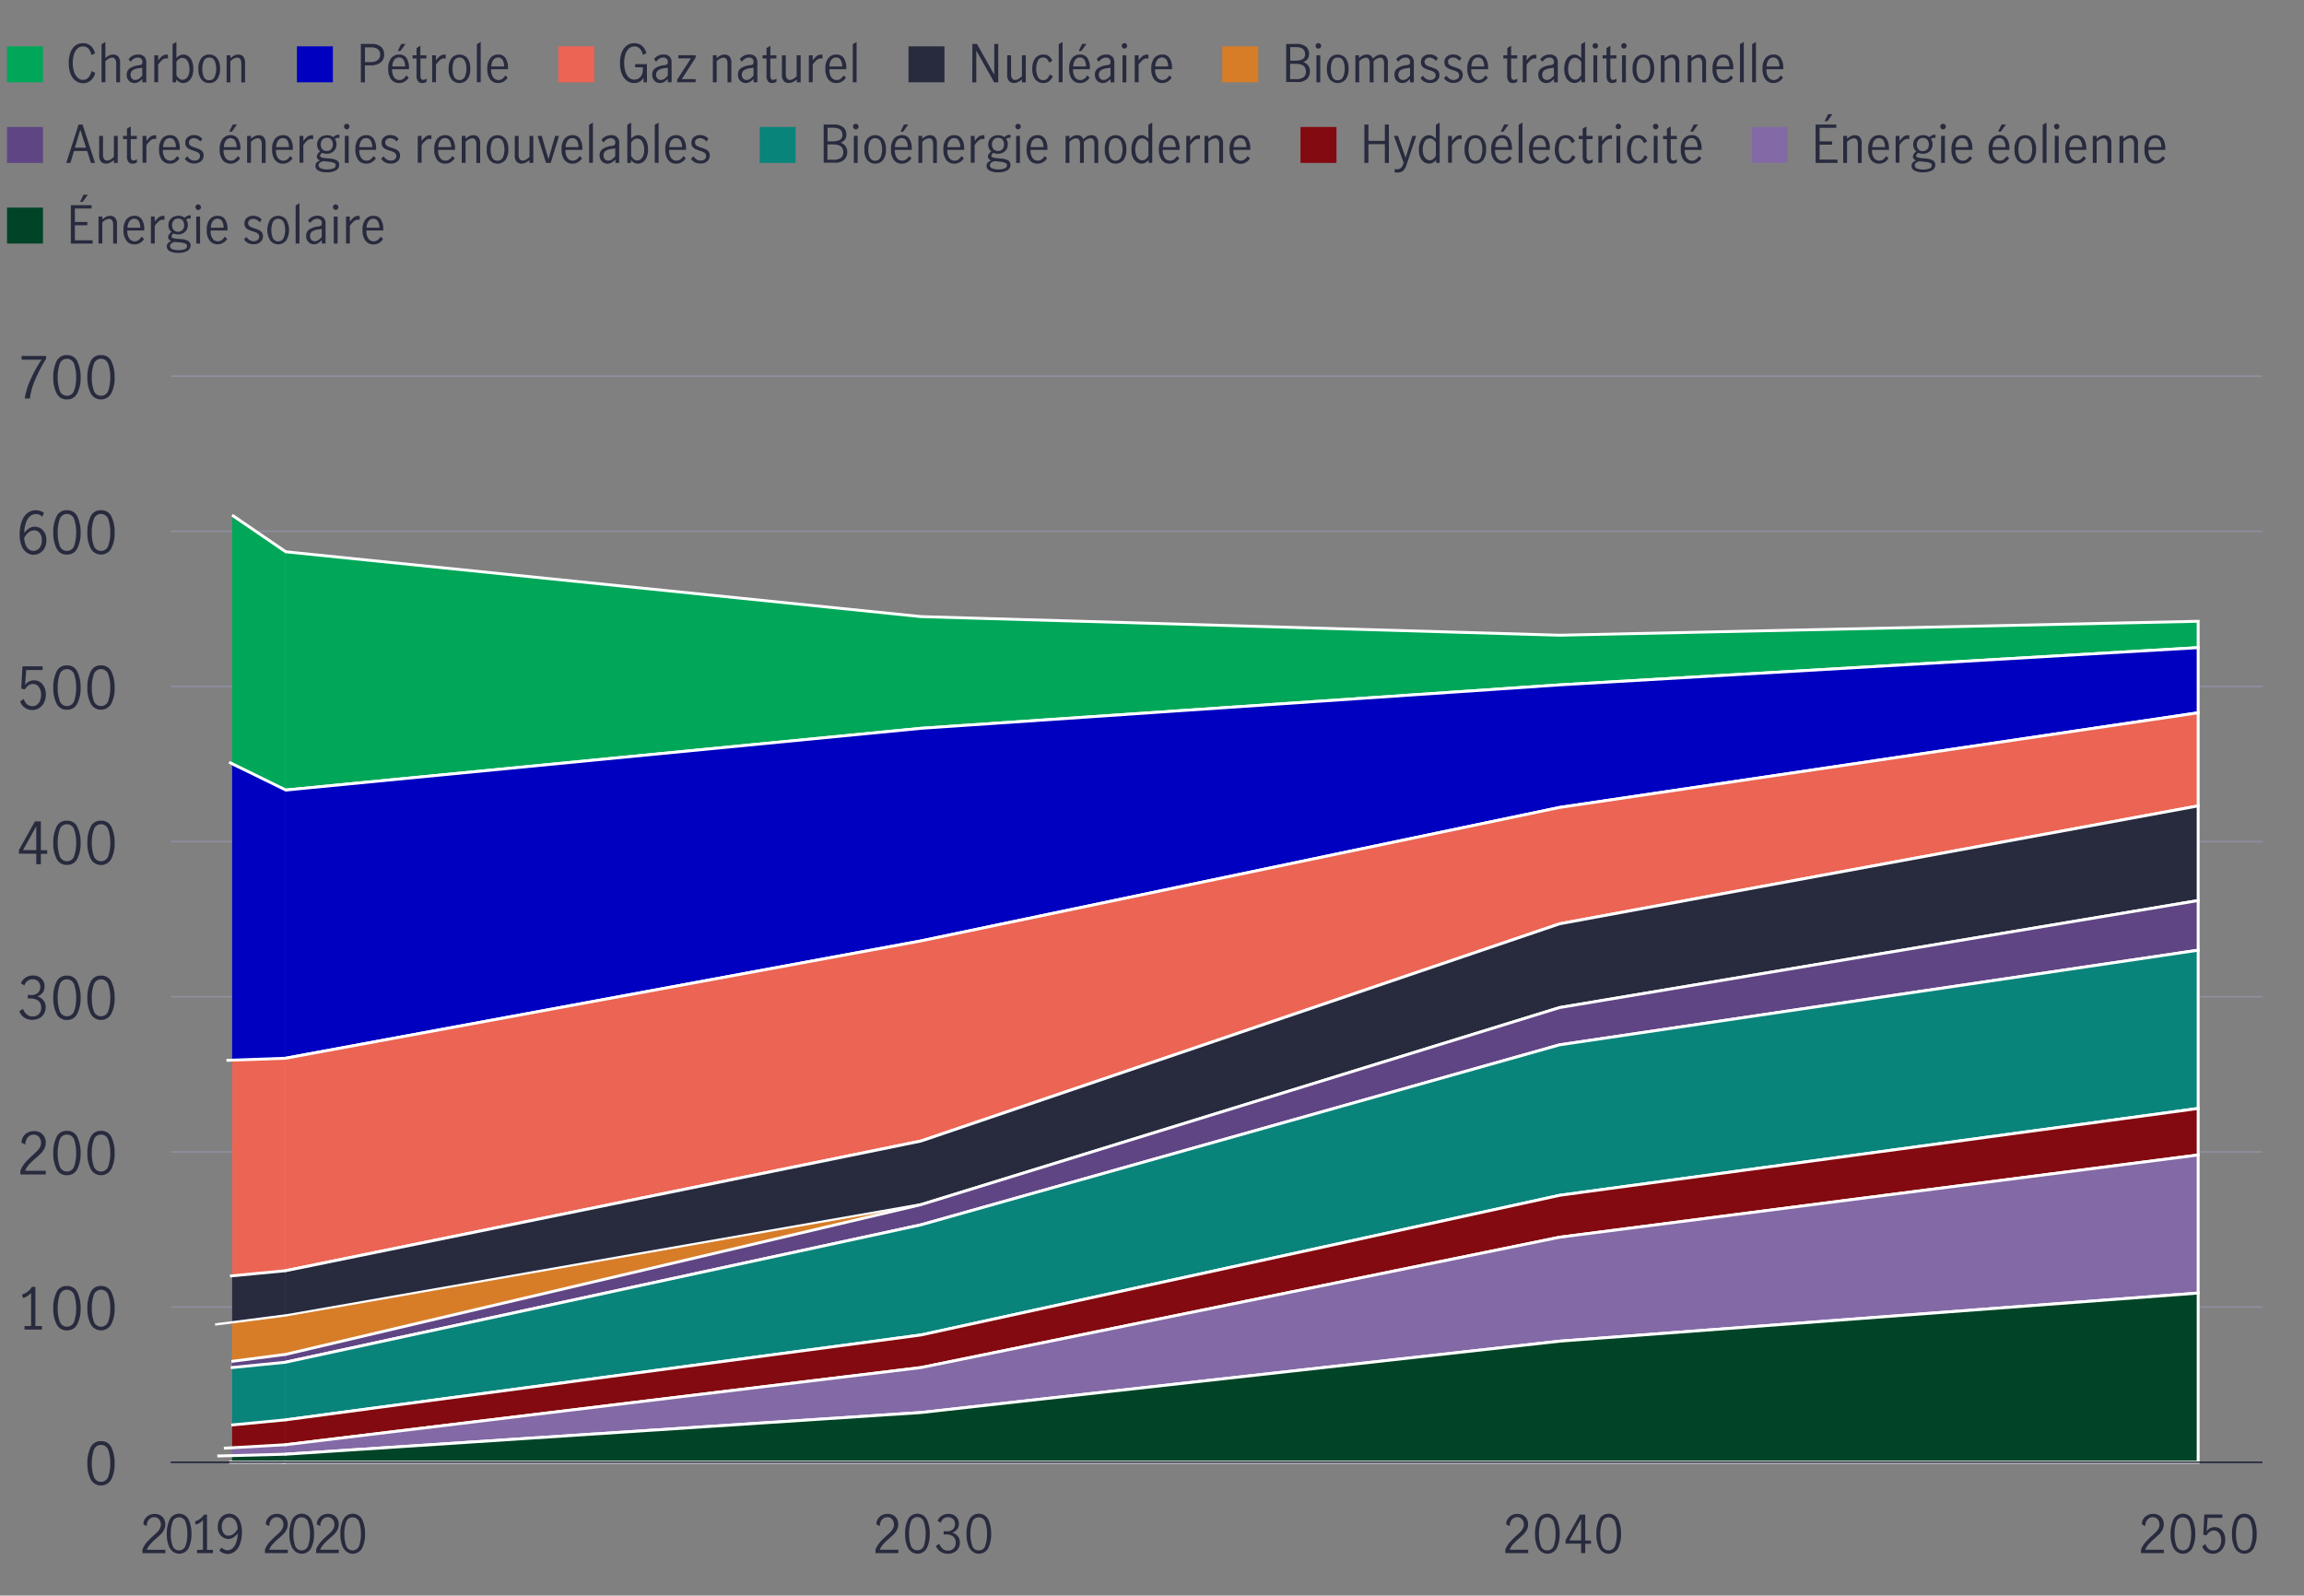 <svg xmlns="http://www.w3.org/2000/svg" viewBox="0 0 800 554.1"><rect x="0" y="0" width="800" height="554.1" fill="#808080" stroke="none"/><defs><style>.cls-1,.cls-7{fill:#282b3e;}.cls-2,.cls-23,.cls-24,.cls-3{fill:none;}.cls-2{stroke:#282b3e;}.cls-10,.cls-11,.cls-12,.cls-13,.cls-2,.cls-23,.cls-24,.cls-3,.cls-4,.cls-5,.cls-6,.cls-7,.cls-8,.cls-9{stroke-miterlimit:10;}.cls-2,.cls-3,.cls-8{stroke-width:0.5px;}.cls-3{stroke:#8e90a2;}.cls-14,.cls-4{fill:#00a758;}.cls-10,.cls-11,.cls-12,.cls-13,.cls-23,.cls-24,.cls-4,.cls-5,.cls-6,.cls-7,.cls-8,.cls-9{stroke:#fff;}.cls-15,.cls-5{fill:#0000c1;}.cls-16,.cls-6{fill:#ec6453;}.cls-17,.cls-8{fill:#d77d28;}.cls-18,.cls-9{fill:#604584;}.cls-10,.cls-19{fill:#09847b;}.cls-11,.cls-20{fill:#830a10;}.cls-12,.cls-21{fill:#836aa6;}.cls-13,.cls-22{fill:#004427;}.cls-24{stroke-width:0.8px;}</style></defs><g id="Y-axis_and_rules_only" data-name="Y-axis and rules only"><path class="cls-1" d="M31.46,513.67a11.8,11.8,0,0,1-1.13-5.46,12.3,12.3,0,0,1,1.1-5.51,3.75,3.75,0,0,1,3.64-2.23,3.76,3.76,0,0,1,3.65,2.23,12.58,12.58,0,0,1,1.09,5.51,11.93,11.93,0,0,1-1.13,5.46,4.06,4.06,0,0,1-7.22,0Zm6.17-1a13.75,13.75,0,0,0,.66-4.45,14.41,14.41,0,0,0-.65-4.5,2.65,2.65,0,0,0-5.12,0,14.12,14.12,0,0,0-.65,4.5,13.75,13.75,0,0,0,.66,4.45,2.65,2.65,0,0,0,5.1,0Z"/><path class="cls-1" d="M10.79,460.47V449A6,6,0,0,1,8,450.77l-.36-1.2a7.05,7.05,0,0,0,2-1.05,5,5,0,0,0,1.42-1.63h1.22v13.58h2.28v1.24H8.51v-1.24Z"/><path class="cls-1" d="M19.62,459.79a11.8,11.8,0,0,1-1.13-5.46,12.3,12.3,0,0,1,1.1-5.51,3.75,3.75,0,0,1,3.64-2.23,3.76,3.76,0,0,1,3.65,2.23A12.58,12.58,0,0,1,28,454.33a11.93,11.93,0,0,1-1.13,5.46,3.79,3.79,0,0,1-3.61,2.2A3.77,3.77,0,0,1,19.62,459.79Zm6.17-1a13.75,13.75,0,0,0,.66-4.45,14.41,14.41,0,0,0-.65-4.5,2.65,2.65,0,0,0-5.12,0,14.12,14.12,0,0,0-.65,4.5,13.75,13.75,0,0,0,.66,4.45,2.65,2.65,0,0,0,5.1,0Z"/><path class="cls-1" d="M31.46,459.79a11.8,11.8,0,0,1-1.13-5.46,12.3,12.3,0,0,1,1.1-5.51,3.75,3.75,0,0,1,3.64-2.23,3.76,3.76,0,0,1,3.65,2.23,12.58,12.58,0,0,1,1.09,5.51,11.93,11.93,0,0,1-1.13,5.46,4.06,4.06,0,0,1-7.22,0Zm6.17-1a13.75,13.75,0,0,0,.66-4.45,14.41,14.41,0,0,0-.65-4.5,2.65,2.65,0,0,0-5.12,0,14.12,14.12,0,0,0-.65,4.5,13.75,13.75,0,0,0,.66,4.45,2.65,2.65,0,0,0,5.1,0Z"/><path class="cls-1" d="M8.74,403.75a28.62,28.62,0,0,1,2.53-2.52c.68-.6,1.21-1.1,1.6-1.5a6.19,6.19,0,0,0,1-1.32,3.33,3.33,0,0,0,.38-1.56,3,3,0,0,0-.7-2,2.32,2.32,0,0,0-1.86-.82,2.51,2.51,0,0,0-1.55.49,3.07,3.07,0,0,0-1,1.28,3.59,3.59,0,0,0-.31,1.69l-1.34-.7a3.59,3.59,0,0,1,.54-2,4,4,0,0,1,1.55-1.46,4.52,4.52,0,0,1,2.21-.54,4.38,4.38,0,0,1,2.19.53,3.6,3.6,0,0,1,1.42,1.45,4.38,4.38,0,0,1,.49,2.06,4.52,4.52,0,0,1-.46,2,6.74,6.74,0,0,1-1.14,1.62q-.69.7-1.86,1.71a24,24,0,0,0-2.3,2.19,7.92,7.92,0,0,0-1.42,2.23h7.18v1.28H7.09v-1.36A10,10,0,0,1,8.74,403.75Z"/><path class="cls-1" d="M19.62,405.91a11.8,11.8,0,0,1-1.13-5.46,12.3,12.3,0,0,1,1.1-5.51,3.75,3.75,0,0,1,3.64-2.23,3.76,3.76,0,0,1,3.65,2.23A12.58,12.58,0,0,1,28,400.45a11.93,11.93,0,0,1-1.13,5.46,3.79,3.79,0,0,1-3.61,2.2A3.77,3.77,0,0,1,19.62,405.91Zm6.17-1a13.75,13.75,0,0,0,.66-4.45,14.41,14.41,0,0,0-.65-4.5,2.65,2.65,0,0,0-5.12,0,14.12,14.12,0,0,0-.65,4.5,13.75,13.75,0,0,0,.66,4.45,2.65,2.65,0,0,0,5.1,0Z"/><path class="cls-1" d="M31.46,405.91a11.8,11.8,0,0,1-1.13-5.46,12.3,12.3,0,0,1,1.1-5.51,3.75,3.75,0,0,1,3.64-2.23,3.76,3.76,0,0,1,3.65,2.23,12.58,12.58,0,0,1,1.09,5.51,11.93,11.93,0,0,1-1.13,5.46,4.06,4.06,0,0,1-7.22,0Zm6.17-1a13.75,13.75,0,0,0,.66-4.45,14.41,14.41,0,0,0-.65-4.5,2.65,2.65,0,0,0-5.12,0,14.12,14.12,0,0,0-.65,4.5,13.75,13.75,0,0,0,.66,4.45,2.65,2.65,0,0,0,5.1,0Z"/><path class="cls-1" d="M8.49,353.43a4.55,4.55,0,0,1-1.78-2.26L8,350.35a4.21,4.21,0,0,0,1.27,1.9,3,3,0,0,0,2,.74,3.06,3.06,0,0,0,2.19-.8,2.86,2.86,0,0,0,.83-2.16,3,3,0,0,0-1-2.52,4.52,4.52,0,0,0-2.8-.76,6.16,6.16,0,0,0-.84,0v-1.28a7,7,0,0,0,1.08.08,3.48,3.48,0,0,0,2.42-.76,2.9,2.9,0,0,0,.1-4,2.74,2.74,0,0,0-2-.72,2.67,2.67,0,0,0-1.75.61,3,3,0,0,0-1,1.53l-1.24-.72a4.07,4.07,0,0,1,1.62-2,4.72,4.72,0,0,1,2.62-.74,4.23,4.23,0,0,1,2.05.49,3.63,3.63,0,0,1,1.93,3.27,3.61,3.61,0,0,1-.6,2.12,4.23,4.23,0,0,1-1.94,1.4,4,4,0,0,1,2.17,1.39,3.72,3.72,0,0,1,.75,2.31,4.48,4.48,0,0,1-.6,2.34,4,4,0,0,1-1.65,1.54,5.11,5.11,0,0,1-2.37.54A4.88,4.88,0,0,1,8.49,353.43Z"/><path class="cls-1" d="M19.62,352a11.8,11.8,0,0,1-1.13-5.46,12.3,12.3,0,0,1,1.1-5.51,3.75,3.75,0,0,1,3.64-2.23,3.76,3.76,0,0,1,3.65,2.23A12.58,12.58,0,0,1,28,346.57,11.93,11.93,0,0,1,26.84,352a3.79,3.79,0,0,1-3.61,2.2A3.77,3.77,0,0,1,19.62,352Zm6.17-1a13.75,13.75,0,0,0,.66-4.45,14.41,14.41,0,0,0-.65-4.5,2.65,2.65,0,0,0-5.12,0,14.12,14.12,0,0,0-.65,4.5,13.75,13.75,0,0,0,.66,4.45,2.65,2.65,0,0,0,5.1,0Z"/><path class="cls-1" d="M31.46,352a11.8,11.8,0,0,1-1.13-5.46,12.3,12.3,0,0,1,1.1-5.51,3.75,3.75,0,0,1,3.64-2.23,3.76,3.76,0,0,1,3.65,2.23,12.58,12.58,0,0,1,1.09,5.51A11.93,11.93,0,0,1,38.68,352a4.06,4.06,0,0,1-7.22,0Zm6.17-1a13.75,13.75,0,0,0,.66-4.45,14.41,14.41,0,0,0-.65-4.5,2.65,2.65,0,0,0-5.12,0,14.12,14.12,0,0,0-.65,4.5,13.75,13.75,0,0,0,.66,4.45,2.65,2.65,0,0,0,5.1,0Z"/><path class="cls-1" d="M12.59,296.47h-6v-1.34l5.54-9.88h2.06v10h2.2v1.26h-2.2v3.6H12.59Zm0-1.26v-8.28h0L8,295.21Z"/><path class="cls-1" d="M19.62,298.15a11.8,11.8,0,0,1-1.13-5.46,12.3,12.3,0,0,1,1.1-5.51A3.75,3.75,0,0,1,23.23,285a3.76,3.76,0,0,1,3.65,2.23A12.58,12.58,0,0,1,28,292.69a11.93,11.93,0,0,1-1.13,5.46,3.79,3.79,0,0,1-3.61,2.2A3.77,3.77,0,0,1,19.62,298.15Zm6.17-1a13.75,13.75,0,0,0,.66-4.45,14.41,14.41,0,0,0-.65-4.5,2.65,2.65,0,0,0-5.12,0,14.12,14.12,0,0,0-.65,4.5,13.75,13.75,0,0,0,.66,4.45,2.65,2.65,0,0,0,5.1,0Z"/><path class="cls-1" d="M31.46,298.15a11.8,11.8,0,0,1-1.13-5.46,12.3,12.3,0,0,1,1.1-5.51A3.75,3.75,0,0,1,35.07,285a3.76,3.76,0,0,1,3.65,2.23,12.58,12.58,0,0,1,1.09,5.51,11.93,11.93,0,0,1-1.13,5.46,4.06,4.06,0,0,1-7.22,0Zm6.17-1a13.75,13.75,0,0,0,.66-4.45,14.41,14.41,0,0,0-.65-4.5,2.65,2.65,0,0,0-5.12,0,14.12,14.12,0,0,0-.65,4.5,13.75,13.75,0,0,0,.66,4.45,2.65,2.65,0,0,0,5.1,0Z"/><path class="cls-1" d="M8.59,245.74A4.06,4.06,0,0,1,7,243.57l1.28-.86a3.49,3.49,0,0,0,1.09,1.84,2.75,2.75,0,0,0,1.85.68,2.69,2.69,0,0,0,1.72-.56,3.3,3.3,0,0,0,1-1.46,5.53,5.53,0,0,0,.33-1.92,5,5,0,0,0-.38-2,3.13,3.13,0,0,0-1-1.31,2.51,2.51,0,0,0-1.45-.45,2.67,2.67,0,0,0-1.62.54,3.87,3.87,0,0,0-1.18,1.36l-1.26-.3.42-7.74h7v1.3H9.11l-.4,5.16a3.82,3.82,0,0,1,3.06-1.6,3.72,3.72,0,0,1,2.26.69,4.36,4.36,0,0,1,1.42,1.82,6.1,6.1,0,0,1,.48,2.41,6.28,6.28,0,0,1-.58,2.67,4.81,4.81,0,0,1-1.66,2,4.37,4.37,0,0,1-2.52.73A4.39,4.39,0,0,1,8.59,245.74Z"/><path class="cls-1" d="M19.62,244.27a11.8,11.8,0,0,1-1.13-5.46,12.3,12.3,0,0,1,1.1-5.51,3.75,3.75,0,0,1,3.64-2.23,3.76,3.76,0,0,1,3.65,2.23A12.58,12.58,0,0,1,28,238.81a11.93,11.93,0,0,1-1.13,5.46,3.79,3.79,0,0,1-3.61,2.2A3.77,3.77,0,0,1,19.62,244.27Zm6.17-1a13.75,13.75,0,0,0,.66-4.45,14.41,14.41,0,0,0-.65-4.5,2.65,2.65,0,0,0-5.12,0,14.12,14.12,0,0,0-.65,4.5,13.75,13.75,0,0,0,.66,4.45,2.65,2.65,0,0,0,5.1,0Z"/><path class="cls-1" d="M31.46,244.27a11.8,11.8,0,0,1-1.13-5.46,12.3,12.3,0,0,1,1.1-5.51,3.75,3.75,0,0,1,3.64-2.23,3.76,3.76,0,0,1,3.65,2.23,12.58,12.58,0,0,1,1.09,5.51,11.93,11.93,0,0,1-1.13,5.46,4.06,4.06,0,0,1-7.22,0Zm6.17-1a13.75,13.75,0,0,0,.66-4.45,14.41,14.41,0,0,0-.65-4.5,2.65,2.65,0,0,0-5.12,0,14.12,14.12,0,0,0-.65,4.5,13.75,13.75,0,0,0,.66,4.45,2.65,2.65,0,0,0,5.1,0Z"/><path class="cls-1" d="M9.29,191.89a5,5,0,0,1-1.78-2.31,9.82,9.82,0,0,1-.68-3.93A12.78,12.78,0,0,1,7.57,181a6.36,6.36,0,0,1,2-2.86,4.55,4.55,0,0,1,2.8-.95,5.27,5.27,0,0,1,1.61.24,3.44,3.44,0,0,1,1.29.74l-.64,1.28a2.94,2.94,0,0,0-2.22-.94,3,3,0,0,0-1.82.65,4.8,4.8,0,0,0-1.48,2.11,11.14,11.14,0,0,0-.7,3.76,7.29,7.29,0,0,1,1.73-1.55,3.46,3.46,0,0,1,1.87-.57,4.07,4.07,0,0,1,2,.51A4,4,0,0,1,15.51,185a5.1,5.1,0,0,1,.6,2.58,5.53,5.53,0,0,1-.7,2.9,4.39,4.39,0,0,1-3.74,2.18A4.18,4.18,0,0,1,9.29,191.89Zm3.74-1a2.92,2.92,0,0,0,1.08-1.25,4.81,4.81,0,0,0,.42-2.13,4.33,4.33,0,0,0-.3-1.6,2.91,2.91,0,0,0-.9-1.24,2.23,2.23,0,0,0-1.44-.48,3,3,0,0,0-2,.72,6.19,6.19,0,0,0-1.47,1.82A6.55,6.55,0,0,0,9,189.43a3.39,3.39,0,0,0,1.22,1.45,2.66,2.66,0,0,0,1.41.43A2.59,2.59,0,0,0,13,190.91Z"/><path class="cls-1" d="M19.62,190.39a11.8,11.8,0,0,1-1.13-5.46,12.3,12.3,0,0,1,1.1-5.51,3.75,3.75,0,0,1,3.64-2.23,3.76,3.76,0,0,1,3.65,2.23A12.58,12.58,0,0,1,28,184.93a11.93,11.93,0,0,1-1.13,5.46,3.79,3.79,0,0,1-3.61,2.2A3.77,3.77,0,0,1,19.62,190.39Zm6.17-1a13.75,13.75,0,0,0,.66-4.45,14.41,14.41,0,0,0-.65-4.5,2.65,2.65,0,0,0-5.12,0,14.12,14.12,0,0,0-.65,4.5,13.75,13.75,0,0,0,.66,4.45,2.65,2.65,0,0,0,5.1,0Z"/><path class="cls-1" d="M31.46,190.39a11.8,11.8,0,0,1-1.13-5.46,12.3,12.3,0,0,1,1.1-5.51,3.75,3.75,0,0,1,3.64-2.23,3.76,3.76,0,0,1,3.65,2.23,12.58,12.58,0,0,1,1.09,5.51,11.93,11.93,0,0,1-1.13,5.46,4.06,4.06,0,0,1-7.22,0Zm6.17-1a13.75,13.75,0,0,0,.66-4.45,14.41,14.41,0,0,0-.65-4.5,2.65,2.65,0,0,0-5.12,0,14.12,14.12,0,0,0-.65,4.5,13.75,13.75,0,0,0,.66,4.45,2.65,2.65,0,0,0,5.1,0Z"/><path class="cls-1" d="M10.56,131.9a44.93,44.93,0,0,1,3.87-7H7.51v-1.3H16v1a49.54,49.54,0,0,0-3.79,7.29,22.34,22.34,0,0,0-1.81,6.49H8.59A24.78,24.78,0,0,1,10.56,131.9Z"/><path class="cls-1" d="M19.62,136.51a11.8,11.8,0,0,1-1.13-5.46,12.3,12.3,0,0,1,1.1-5.51,3.75,3.75,0,0,1,3.64-2.23,3.76,3.76,0,0,1,3.65,2.23A12.58,12.58,0,0,1,28,131.05a11.93,11.93,0,0,1-1.13,5.46,3.79,3.79,0,0,1-3.61,2.2A3.77,3.77,0,0,1,19.62,136.51Zm6.17-1a13.75,13.75,0,0,0,.66-4.45,14.41,14.41,0,0,0-.65-4.5,2.65,2.65,0,0,0-5.12,0,14.12,14.12,0,0,0-.65,4.5,13.75,13.75,0,0,0,.66,4.45,2.65,2.65,0,0,0,5.1,0Z"/><path class="cls-1" d="M31.46,136.51a11.8,11.8,0,0,1-1.13-5.46,12.3,12.3,0,0,1,1.1-5.51,3.75,3.75,0,0,1,3.64-2.23,3.76,3.76,0,0,1,3.65,2.23,12.58,12.58,0,0,1,1.09,5.51,11.93,11.93,0,0,1-1.13,5.46,4.06,4.06,0,0,1-7.22,0Zm6.17-1a13.75,13.75,0,0,0,.66-4.45,14.41,14.41,0,0,0-.65-4.5,2.65,2.65,0,0,0-5.12,0,14.12,14.12,0,0,0-.65,4.5,13.75,13.75,0,0,0,.66,4.45,2.65,2.65,0,0,0,5.1,0Z"/><line class="cls-2" x1="59.32" y1="507.77" x2="785.54" y2="507.77"/><line class="cls-3" x1="59.32" y1="453.89" x2="785.54" y2="453.89"/><line class="cls-3" x1="59.32" y1="400.01" x2="785.54" y2="400.01"/><line class="cls-3" x1="59.32" y1="346.13" x2="785.54" y2="346.13"/><line class="cls-3" x1="59.32" y1="292.25" x2="785.54" y2="292.25"/><line class="cls-3" x1="59.32" y1="238.37" x2="785.54" y2="238.37"/><line class="cls-3" x1="59.32" y1="184.5" x2="785.54" y2="184.5"/><line class="cls-3" x1="59.32" y1="130.62" x2="785.54" y2="130.62"/></g><g id="Extended_colors_2020_thru_2050" data-name="Extended colors 2020 thru 2050"><polygon class="cls-4" points="541.53 220.59 319.81 214.13 98.4 191.53 98.4 274.44 319.81 252.92 541.53 237.84 763.25 224.91 763.25 215.75 541.53 220.59"/><polygon class="cls-5" points="319.81 252.92 98.4 274.44 98.4 367.63 319.81 326.74 541.53 280.4 763.25 247.53 763.25 224.91 541.53 237.84 319.81 252.92"/><polygon class="cls-6" points="319.81 326.74 98.4 367.63 98.4 441.44 319.81 396.24 541.53 320.81 763.25 279.86 763.25 247.53 541.53 280.4 319.81 326.74"/><polygon class="cls-7" points="319.81 396.24 98.4 441.44 98.4 457.07 319.81 418.33 541.53 349.9 763.25 312.73 763.25 279.86 541.53 320.81 319.81 396.24"/><polygon class="cls-8" points="319.81 418.33 98.4 457.07 98.4 470.52 319.81 418.33"/><polygon class="cls-9" points="319.81 418.33 98.4 470.52 98.4 473.22 319.81 425.34 541.53 362.84 763.25 329.97 763.25 312.73 541.53 349.9 319.81 418.33"/><polygon class="cls-10" points="319.81 425.34 98.4 473.22 98.4 493.18 319.81 463.59 541.53 415.1 763.25 384.93 763.25 329.97 541.53 362.84 319.81 425.34"/><polygon class="cls-11" points="319.81 463.59 98.4 493.18 98.4 501.81 319.81 474.91 541.53 429.65 763.25 401.09 763.25 384.93 541.53 415.1 319.81 463.59"/><polygon class="cls-12" points="319.81 474.91 98.4 501.81 98.4 505.06 319.81 490.53 541.53 465.75 763.25 449.04 763.25 401.09 541.53 429.65 319.81 474.91"/><polygon class="cls-13" points="319.81 490.53 98.4 505.06 98.4 507.77 763.25 507.77 763.25 449.04 541.53 465.75 319.81 490.53"/></g><g id="Colors_2019-2020" data-name="Colors 2019-2020"><path class="cls-1" d="M744.89,535.63a26.84,26.84,0,0,1,2.27-2.27c.62-.54,1.09-1,1.44-1.34a5.5,5.5,0,0,0,.87-1.19,2.94,2.94,0,0,0,.34-1.41,2.68,2.68,0,0,0-.63-1.81,2.08,2.08,0,0,0-1.68-.74,2.26,2.26,0,0,0-1.39.44,2.82,2.82,0,0,0-.92,1.15,3.38,3.38,0,0,0-.28,1.52l-1.2-.63a3.39,3.39,0,0,1,.48-1.83,3.63,3.63,0,0,1,1.4-1.32,4.12,4.12,0,0,1,2-.48,3.91,3.91,0,0,1,2,.47,3.29,3.29,0,0,1,1.28,1.31,3.92,3.92,0,0,1,.44,1.85,4,4,0,0,1-.42,1.83,6,6,0,0,1-1,1.46c-.41.42-1,.94-1.68,1.54a22.69,22.69,0,0,0-2.07,2,7,7,0,0,0-1.27,2h6.46v1.16H743.4v-1.23A9,9,0,0,1,744.89,535.63Z"/><path class="cls-1" d="M754.68,537.58a10.67,10.67,0,0,1-1-4.92,11.15,11.15,0,0,1,1-5,3.69,3.69,0,0,1,6.56,0,11.16,11.16,0,0,1,1,5,10.8,10.8,0,0,1-1,4.92,3.66,3.66,0,0,1-6.5,0Zm5.55-.91a12.26,12.26,0,0,0,.6-4,12.89,12.89,0,0,0-.59-4,2.39,2.39,0,0,0-4.61,0,12.9,12.9,0,0,0-.58,4,12.54,12.54,0,0,0,.59,4,2.39,2.39,0,0,0,4.59,0Z"/><path class="cls-1" d="M766.06,538.9a3.72,3.72,0,0,1-1.4-1.95l1.15-.78a3.19,3.19,0,0,0,1,1.66,2.48,2.48,0,0,0,1.67.61,2.44,2.44,0,0,0,1.55-.5,3,3,0,0,0,.92-1.32,4.9,4.9,0,0,0,.3-1.72,4.41,4.41,0,0,0-.34-1.82,2.73,2.73,0,0,0-.93-1.18,2.23,2.23,0,0,0-1.3-.41,2.38,2.38,0,0,0-1.46.49,3.46,3.46,0,0,0-1.06,1.22l-1.14-.27.38-7h6.26v1.17h-5.11l-.36,4.64a3.47,3.47,0,0,1,2.76-1.44,3.35,3.35,0,0,1,2,.62,3.94,3.94,0,0,1,1.28,1.64,5.46,5.46,0,0,1,.43,2.17,5.54,5.54,0,0,1-.52,2.4,4.32,4.32,0,0,1-1.5,1.77,4.27,4.27,0,0,1-4.59,0Z"/><path class="cls-1" d="M776,537.58a10.67,10.67,0,0,1-1-4.92,11.15,11.15,0,0,1,1-5,3.7,3.7,0,0,1,6.57,0,11.3,11.3,0,0,1,1,5,10.67,10.67,0,0,1-1,4.92,3.66,3.66,0,0,1-6.5,0Zm5.55-.91a12.26,12.26,0,0,0,.6-4,12.89,12.89,0,0,0-.59-4,2.38,2.38,0,0,0-4.6,0,14.06,14.06,0,0,0,0,8.06,2.39,2.39,0,0,0,4.59,0Z"/><path class="cls-1" d="M524.18,535.63a28.73,28.73,0,0,1,2.28-2.27c.61-.54,1.09-1,1.44-1.34a5.14,5.14,0,0,0,.86-1.19,3,3,0,0,0,.35-1.41,2.68,2.68,0,0,0-.63-1.81,2.08,2.08,0,0,0-1.68-.74,2.24,2.24,0,0,0-1.39.44,2.74,2.74,0,0,0-.92,1.15,3.38,3.38,0,0,0-.28,1.52l-1.21-.63a3.31,3.31,0,0,1,.49-1.83,3.68,3.68,0,0,1,1.39-1.32,4.15,4.15,0,0,1,2-.48,3.92,3.92,0,0,1,2,.47,3.26,3.26,0,0,1,1.27,1.31,3.8,3.8,0,0,1,.44,1.85,4,4,0,0,1-.41,1.83,6.3,6.3,0,0,1-1,1.46,21.82,21.82,0,0,1-1.67,1.54,22.69,22.69,0,0,0-2.07,2,7.27,7.27,0,0,0-1.28,2h6.46v1.16H522.7v-1.23A9,9,0,0,1,524.18,535.63Z"/><path class="cls-1" d="M534,537.58a10.67,10.67,0,0,1-1-4.92,11.15,11.15,0,0,1,1-5,3.69,3.69,0,0,1,6.56,0,11.3,11.3,0,0,1,1,5,10.67,10.67,0,0,1-1,4.92,3.65,3.65,0,0,1-6.49,0Zm5.55-.91a12.54,12.54,0,0,0,.59-4,12.9,12.9,0,0,0-.58-4,2.39,2.39,0,0,0-4.61,0,12.89,12.89,0,0,0-.59,4,12.26,12.26,0,0,0,.6,4,2.25,2.25,0,0,0,2.28,1.73A2.28,2.28,0,0,0,539.53,536.67Z"/><path class="cls-1" d="M549,536.07h-5.42v-1.21l5-8.89h1.85v9h2v1.14h-2v3.24H549Zm0-1.14v-7.45h0l-4.08,7.45Z"/><path class="cls-1" d="M555.29,537.58a10.67,10.67,0,0,1-1-4.92,11.15,11.15,0,0,1,1-5,3.69,3.69,0,0,1,6.56,0,11.16,11.16,0,0,1,1,5,10.8,10.8,0,0,1-1,4.92,3.66,3.66,0,0,1-6.5,0Zm5.55-.91a12.27,12.27,0,0,0,.59-4,12.9,12.9,0,0,0-.58-4,2.39,2.39,0,0,0-4.61,0,12.9,12.9,0,0,0-.58,4,12.54,12.54,0,0,0,.59,4,2.39,2.39,0,0,0,4.59,0Z"/><path class="cls-1" d="M305.48,535.63a27.12,27.12,0,0,1,2.28-2.27c.61-.54,1.09-1,1.44-1.34a5.45,5.45,0,0,0,.86-1.19,2.94,2.94,0,0,0,.34-1.41,2.68,2.68,0,0,0-.63-1.81,2.06,2.06,0,0,0-1.67-.74,2.24,2.24,0,0,0-1.39.44,2.74,2.74,0,0,0-.92,1.15,3.25,3.25,0,0,0-.28,1.52l-1.21-.63a3.31,3.31,0,0,1,.49-1.83,3.61,3.61,0,0,1,1.39-1.32,4.15,4.15,0,0,1,2-.48,3.88,3.88,0,0,1,2,.47,3.23,3.23,0,0,1,1.28,1.31,3.92,3.92,0,0,1,.44,1.85,4.1,4.1,0,0,1-.41,1.83,6.3,6.3,0,0,1-1,1.46c-.41.42-1,.94-1.67,1.54a22.69,22.69,0,0,0-2.07,2,7,7,0,0,0-1.28,2h6.46v1.16H304v-1.23A9,9,0,0,1,305.48,535.63Z"/><path class="cls-1" d="M315.27,537.58a10.8,10.8,0,0,1-1-4.92,11.15,11.15,0,0,1,1-5,3.69,3.69,0,0,1,6.56,0,11.3,11.3,0,0,1,1,5,10.67,10.67,0,0,1-1,4.92,3.66,3.66,0,0,1-6.5,0Zm5.56-.91a14.06,14.06,0,0,0,0-8.06,2.38,2.38,0,0,0-4.6,0,12.89,12.89,0,0,0-.59,4,12.26,12.26,0,0,0,.6,4,2.25,2.25,0,0,0,2.28,1.73A2.28,2.28,0,0,0,320.83,536.67Z"/><path class="cls-1" d="M326.57,538.84a4,4,0,0,1-1.6-2l1.18-.73a3.85,3.85,0,0,0,1.15,1.71,2.7,2.7,0,0,0,1.79.66,2.73,2.73,0,0,0,2-.72,2.57,2.57,0,0,0,.75-1.94,2.67,2.67,0,0,0-.9-2.27,4.06,4.06,0,0,0-2.52-.69,6.79,6.79,0,0,0-.76,0v-1.15a5.74,5.74,0,0,0,1,.07,3.16,3.16,0,0,0,2.18-.68,2.38,2.38,0,0,0,.76-1.84,2.33,2.33,0,0,0-.67-1.74,2.66,2.66,0,0,0-3.36-.1,2.67,2.67,0,0,0-.91,1.37l-1.11-.64a3.65,3.65,0,0,1,1.46-1.77,4.25,4.25,0,0,1,2.35-.66,3.78,3.78,0,0,1,1.85.44,3.31,3.31,0,0,1,1.28,1.21,3.39,3.39,0,0,1,.46,1.73,3.26,3.26,0,0,1-.54,1.91,3.89,3.89,0,0,1-1.75,1.26,3.54,3.54,0,0,1,1.95,1.25,3.35,3.35,0,0,1,.68,2.08,4,4,0,0,1-.54,2.1,3.63,3.63,0,0,1-1.49,1.39,4.64,4.64,0,0,1-2.13.48A4.44,4.44,0,0,1,326.57,538.84Z"/><path class="cls-1" d="M336.59,537.58a10.67,10.67,0,0,1-1-4.92,11.15,11.15,0,0,1,1-5,3.69,3.69,0,0,1,6.56,0,11.3,11.3,0,0,1,1,5,10.67,10.67,0,0,1-1,4.92,3.65,3.65,0,0,1-6.49,0Zm5.55-.91a12.54,12.54,0,0,0,.59-4,12.9,12.9,0,0,0-.58-4,2.39,2.39,0,0,0-4.61,0,12.89,12.89,0,0,0-.59,4,12.26,12.26,0,0,0,.6,4,2.25,2.25,0,0,0,2.28,1.73A2.28,2.28,0,0,0,342.14,536.67Z"/><path class="cls-1" d="M93.48,535.63a28.73,28.73,0,0,1,2.28-2.27c.61-.54,1.09-1,1.44-1.34a5.14,5.14,0,0,0,.86-1.19,3,3,0,0,0,.35-1.41,2.68,2.68,0,0,0-.63-1.81,2.08,2.08,0,0,0-1.68-.74,2.24,2.24,0,0,0-1.39.44,2.82,2.82,0,0,0-.92,1.15,3.38,3.38,0,0,0-.28,1.52l-1.2-.63a3.3,3.3,0,0,1,.48-1.83,3.63,3.63,0,0,1,1.4-1.32,4.08,4.08,0,0,1,2-.48,3.92,3.92,0,0,1,2,.47,3.26,3.26,0,0,1,1.27,1.31,3.81,3.81,0,0,1,.45,1.85,4,4,0,0,1-.42,1.83,6.3,6.3,0,0,1-1,1.46,21.82,21.82,0,0,1-1.67,1.54,22.69,22.69,0,0,0-2.07,2,7.27,7.27,0,0,0-1.28,2h6.47v1.16H92v-1.23A9.24,9.24,0,0,1,93.48,535.63Z"/><path class="cls-1" d="M101.48,537.58a10.67,10.67,0,0,1-1-4.92,11.15,11.15,0,0,1,1-5,3.69,3.69,0,0,1,6.56,0,11.3,11.3,0,0,1,1,5,10.67,10.67,0,0,1-1,4.92,3.65,3.65,0,0,1-6.49,0Zm5.55-.91a12.54,12.54,0,0,0,.59-4,12.9,12.9,0,0,0-.58-4,2.39,2.39,0,0,0-4.61,0,12.9,12.9,0,0,0-.58,4,12.27,12.27,0,0,0,.59,4,2.39,2.39,0,0,0,4.59,0Z"/><path class="cls-1" d="M111.2,535.63a26.84,26.84,0,0,1,2.27-2.27c.61-.54,1.09-1,1.44-1.34a5.5,5.5,0,0,0,.87-1.19,3.06,3.06,0,0,0,.34-1.41,2.68,2.68,0,0,0-.63-1.81,2.08,2.08,0,0,0-1.68-.74,2.26,2.26,0,0,0-1.39.44,2.82,2.82,0,0,0-.92,1.15,3.38,3.38,0,0,0-.28,1.52l-1.2-.63a3.3,3.3,0,0,1,.48-1.83,3.63,3.63,0,0,1,1.4-1.32,4.1,4.1,0,0,1,2-.48,3.91,3.91,0,0,1,2,.47,3.29,3.29,0,0,1,1.28,1.31,3.92,3.92,0,0,1,.44,1.85,4,4,0,0,1-.42,1.83,6.27,6.27,0,0,1-1,1.46c-.41.42-1,.94-1.68,1.54a22.69,22.69,0,0,0-2.07,2,7.27,7.27,0,0,0-1.28,2h6.47v1.16h-7.87v-1.23A9,9,0,0,1,111.2,535.63Z"/><path class="cls-1" d="M119.19,537.58a10.67,10.67,0,0,1-1-4.92,11.15,11.15,0,0,1,1-5,3.69,3.69,0,0,1,6.56,0,11.16,11.16,0,0,1,1,5,10.8,10.8,0,0,1-1,4.92,3.66,3.66,0,0,1-6.5,0Zm5.55-.91a12.27,12.27,0,0,0,.59-4,12.9,12.9,0,0,0-.58-4,2.39,2.39,0,0,0-4.61,0,12.9,12.9,0,0,0-.58,4,12.27,12.27,0,0,0,.59,4,2.39,2.39,0,0,0,4.59,0Z"/><path class="cls-1" d="M50.92,535.63a28.73,28.73,0,0,1,2.28-2.27c.61-.54,1.09-1,1.44-1.34a5.14,5.14,0,0,0,.86-1.19,3,3,0,0,0,.35-1.41,2.68,2.68,0,0,0-.63-1.81,2.08,2.08,0,0,0-1.68-.74,2.24,2.24,0,0,0-1.39.44,2.82,2.82,0,0,0-.92,1.15A3.38,3.38,0,0,0,51,530l-1.2-.63a3.3,3.3,0,0,1,.48-1.83,3.63,3.63,0,0,1,1.4-1.32,4.08,4.08,0,0,1,2-.48,3.92,3.92,0,0,1,2,.47,3.26,3.26,0,0,1,1.27,1.31,3.81,3.81,0,0,1,.45,1.85,4,4,0,0,1-.42,1.83,6.3,6.3,0,0,1-1,1.46,21.82,21.82,0,0,1-1.67,1.54,22.69,22.69,0,0,0-2.07,2,7.27,7.27,0,0,0-1.28,2h6.47v1.16H49.44v-1.23A9,9,0,0,1,50.92,535.63Z"/><path class="cls-1" d="M58.92,537.58a10.67,10.67,0,0,1-1-4.92,11.15,11.15,0,0,1,1-5,3.69,3.69,0,0,1,6.56,0,11.3,11.3,0,0,1,1,5,10.67,10.67,0,0,1-1,4.92,3.65,3.65,0,0,1-6.49,0Zm5.55-.91a12.54,12.54,0,0,0,.59-4,12.9,12.9,0,0,0-.58-4,2.39,2.39,0,0,0-4.61,0,12.9,12.9,0,0,0-.58,4,12.27,12.27,0,0,0,.59,4,2.39,2.39,0,0,0,4.59,0Z"/><path class="cls-1" d="M70.48,538.19v-10.3A5.34,5.34,0,0,1,68,529.46l-.33-1.08a6.18,6.18,0,0,0,1.84-1A4.43,4.43,0,0,0,70.79,526h1.09v12.22h2.06v1.12H68.43v-1.12Z"/><path class="cls-1" d="M76.15,538.42l.77-1a3.07,3.07,0,0,0,2.09.95,2.59,2.59,0,0,0,1.61-.58,4.49,4.49,0,0,0,1.31-1.91,10,10,0,0,0,.61-3.39A6,6,0,0,1,81,533.91a3.12,3.12,0,0,1-1.69.52,3.76,3.76,0,0,1-1.66-.43,3.83,3.83,0,0,1-1.44-1.37,4.44,4.44,0,0,1-.59-2.38,4.87,4.87,0,0,1,.63-2.59,4,4,0,0,1,3.35-2,3.82,3.82,0,0,1,2.16.66,4.72,4.72,0,0,1,1.6,2.07A8.87,8.87,0,0,1,84,532a11.5,11.5,0,0,1-.67,4.19,5.62,5.62,0,0,1-1.8,2.59,4.06,4.06,0,0,1-2.52.85A4.14,4.14,0,0,1,76.15,538.42Zm5-5.81A5.3,5.3,0,0,0,82.52,531a5.75,5.75,0,0,0-.51-2.41,3.08,3.08,0,0,0-1.1-1.3,2.47,2.47,0,0,0-1.27-.37,2.4,2.4,0,0,0-1.26.35,2.53,2.53,0,0,0-1,1.11,4.35,4.35,0,0,0-.37,1.92,3.7,3.7,0,0,0,.6,2.1,2,2,0,0,0,1.72.89A2.81,2.81,0,0,0,81.18,532.61Z"/><polygon class="cls-14" points="99.01 274.44 99.01 191.53 98.98 191.5 80.6 179.65 80.6 265.85 98.98 274.47 99.01 274.44"/><polygon class="cls-15" points="99.01 367.63 99.01 274.44 98.98 274.47 80.6 265.85 80.6 368.22 98.98 367.69 99.01 367.63"/><polygon class="cls-16" points="99.01 441.44 99.01 367.63 98.98 367.69 80.6 368.22 80.6 443.12 98.98 441.5 99.01 441.44"/><polygon class="cls-1" points="99.01 457.07 99.01 441.44 98.98 441.5 80.6 443.12 80.6 459.28 98.98 457.13 99.01 457.07"/><polygon class="cls-17" points="99.01 470.52 99.01 457.07 98.98 457.13 80.6 459.28 80.6 472.75 98.98 470.6 99.01 470.52"/><polygon class="cls-18" points="99.01 473.22 99.01 470.52 98.98 470.6 80.6 472.75 80.6 474.91 98.98 473.29 99.01 473.22"/><polygon class="cls-19" points="99.01 493.18 99.01 473.22 98.98 473.29 80.6 474.91 80.6 494.84 98.98 493.23 99.01 493.18"/><polygon class="cls-20" points="99.01 501.81 99.01 493.18 98.98 493.23 80.6 494.84 80.6 502.92 98.98 501.85 99.01 501.81"/><polygon class="cls-21" points="99.01 505.06 99.01 501.81 98.98 501.85 80.6 502.92 80.6 505.62 98.98 505.08 99.01 505.06"/><polygon class="cls-22" points="98.98 505.08 80.6 505.62 80.6 507.77 99.01 507.77 99.01 505.06 98.98 505.08"/></g><g id="White_lines_on_top" data-name="White lines on top"><line class="cls-23" x1="99.01" y1="274.39" x2="99.01" y2="274.44"/><line class="cls-23" x1="79.55" y1="264.69" x2="99.26" y2="274.36"/><line class="cls-23" x1="80.6" y1="178.89" x2="99.35" y2="191.71"/><line class="cls-23" x1="99.13" y1="367.49" x2="78.64" y2="368.22"/><line class="cls-23" x1="99.21" y1="441.27" x2="79.86" y2="443.12"/><line class="cls-24" x1="99.23" y1="456.79" x2="74.69" y2="459.96"/><line class="cls-23" x1="99.26" y1="470.32" x2="80.34" y2="472.78"/><line class="cls-23" x1="99.21" y1="473.05" x2="80.13" y2="474.95"/><line class="cls-23" x1="99.46" y1="493.04" x2="80.28" y2="494.87"/><line class="cls-23" x1="99.4" y1="501.69" x2="77.73" y2="502.92"/><line class="cls-23" x1="99.29" y1="505" x2="75.45" y2="505.62"/><line class="cls-23" x1="99.26" y1="507.77" x2="79.55" y2="507.77"/></g><g id="_0_line" data-name="0 line"><line class="cls-2" x1="59.32" y1="507.77" x2="785.54" y2="507.77"/></g><g id="Legend"><path class="cls-14" d="M14.92,28.58H2.43V16.09H14.92Z"/><path class="cls-1" d="M26.22,28a5.44,5.44,0,0,1-1.74-2.41,10.06,10.06,0,0,1-.61-3.68,10.32,10.32,0,0,1,.6-3.7,5.14,5.14,0,0,1,1.72-2.4A4.31,4.31,0,0,1,28.83,15a3.94,3.94,0,0,1,2.7.95A4.94,4.94,0,0,1,33,18.5l-1.23.65a4.8,4.8,0,0,0-1-2.18,2.46,2.46,0,0,0-2-.84,2.75,2.75,0,0,0-1.83.68,4.4,4.4,0,0,0-1.23,2,9.61,9.61,0,0,0-.45,3.12,9.38,9.38,0,0,0,.45,3A4.68,4.68,0,0,0,27,27a2.61,2.61,0,0,0,1.82.73,2.42,2.42,0,0,0,1.94-.89,5.14,5.14,0,0,0,1.05-2.19l1.24.69a4.93,4.93,0,0,1-1.5,2.56,4,4,0,0,1-2.73,1A4.24,4.24,0,0,1,26.22,28Z"/><path class="cls-1" d="M36.59,14.56v5.62a6.55,6.55,0,0,1,1.29-.9,3.07,3.07,0,0,1,1.45-.34,2.28,2.28,0,0,1,1.7.67,3.16,3.16,0,0,1,.66,2.26v6.71H40.35V21.91A2.44,2.44,0,0,0,40,20.59,1.17,1.17,0,0,0,38.93,20a3.7,3.7,0,0,0-2.34,1.27v7.29H35.26V15.34Z"/><path class="cls-1" d="M45.35,28.49a2.54,2.54,0,0,1-1-1A2.93,2.93,0,0,1,44,26a2.68,2.68,0,0,1,1-2.25,7,7,0,0,1,3.17-1.08,2,2,0,0,0,1-.31,1.13,1.13,0,0,0,.26-.86A1.39,1.39,0,0,0,49,20.38,1.65,1.65,0,0,0,47.82,20a2.5,2.5,0,0,0-1.37.41,3.6,3.6,0,0,0-1.07,1.06l-.74-.91A4,4,0,0,1,48,18.94a2.84,2.84,0,0,1,2.07.7,2.83,2.83,0,0,1,.72,2.12v6.82H49.43V27.41a6.55,6.55,0,0,1-1.33,1.07,2.72,2.72,0,0,1-1.39.36A2.75,2.75,0,0,1,45.35,28.49Zm2.92-1.16a5.29,5.29,0,0,0,1.12-1.1v-2.7h0l-1.15.16a4.82,4.82,0,0,0-2.22.74,2.08,2.08,0,0,0-.23,2.85,1.61,1.61,0,0,0,1.26.49A2.14,2.14,0,0,0,48.27,27.33Z"/><path class="cls-1" d="M54.92,19.19V21a7.11,7.11,0,0,1,1.38-1.53,2.54,2.54,0,0,1,1.55-.5,2.5,2.5,0,0,1,.47.05v1.34a3.1,3.1,0,0,0-.6-.08,2.18,2.18,0,0,0-1.33.5,7.7,7.7,0,0,0-1.47,1.68v6.1H53.58V19.19Z"/><path class="cls-1" d="M62.29,28.51a4.43,4.43,0,0,1-1.11-.93v1H59.92V15.34l1.33-.78v5.6a3.37,3.37,0,0,1,2.4-1.22,3,3,0,0,1,1.65.51,3.69,3.69,0,0,1,1.31,1.64,6.92,6.92,0,0,1,.51,2.85,6.3,6.3,0,0,1-.55,2.84,3.57,3.57,0,0,1-1.35,1.58,3.13,3.13,0,0,1-1.63.48A2.54,2.54,0,0,1,62.29,28.51Zm2.21-1.17a2.75,2.75,0,0,0,.93-1.23A5.28,5.28,0,0,0,65.79,24a5.77,5.77,0,0,0-.62-2.72,2,2,0,0,0-1.85-1.17,1.9,1.9,0,0,0-1.19.4,3.08,3.08,0,0,0-.88,1v4.59a3.79,3.79,0,0,0,.89,1.11,1.77,1.77,0,0,0,1.18.49A2,2,0,0,0,64.5,27.34Z"/><path class="cls-1" d="M69.9,27.56a5.71,5.71,0,0,1-1-3.67,5.74,5.74,0,0,1,1-3.68,3.36,3.36,0,0,1,2.75-1.27,3.32,3.32,0,0,1,2.74,1.27,5.8,5.8,0,0,1,1,3.68,5.77,5.77,0,0,1-1,3.67,3.33,3.33,0,0,1-2.74,1.28A3.37,3.37,0,0,1,69.9,27.56Zm4.63-.92a6.68,6.68,0,0,0,.53-2.75,6.69,6.69,0,0,0-.53-2.76A1.9,1.9,0,0,0,72.65,20a1.87,1.87,0,0,0-1.88,1.16,6.71,6.71,0,0,0-.52,2.77,6.7,6.7,0,0,0,.52,2.76,1.87,1.87,0,0,0,1.88,1.16A1.9,1.9,0,0,0,74.53,26.64Z"/><path class="cls-1" d="M80,19.19v1a6.8,6.8,0,0,1,1.28-.9,3.07,3.07,0,0,1,1.45-.34,2.26,2.26,0,0,1,1.7.67,3.16,3.16,0,0,1,.66,2.26v6.71H83.79V21.91a2.53,2.53,0,0,0-.35-1.32A1.18,1.18,0,0,0,82.37,20,3.66,3.66,0,0,0,80,21.29v7.29H78.69V19.19Z"/><path class="cls-15" d="M115.59,28.58H103.1V16.09h12.49Z"/><path class="cls-1" d="M129.08,15.25a4.89,4.89,0,0,1,3.14.93,3.35,3.35,0,0,1,1.16,2.76,3.37,3.37,0,0,1-1.22,2.76,5.44,5.44,0,0,1-3.46,1h-2v5.9h-1.4V15.25Zm2,5.65A2.25,2.25,0,0,0,132,19a2.28,2.28,0,0,0-.81-1.93,3.93,3.93,0,0,0-2.4-.62h-2.07v5.11h2A4.15,4.15,0,0,0,131.12,20.9Z"/><path class="cls-1" d="M135.81,27.56a5.84,5.84,0,0,1-1-3.71,5.68,5.68,0,0,1,1-3.64,3.43,3.43,0,0,1,2.82-1.27,2.84,2.84,0,0,1,2.54,1.26,6.09,6.09,0,0,1,.84,3.4c0,.19,0,.34,0,.45h-5.85a4.55,4.55,0,0,0,.69,2.82,2.27,2.27,0,0,0,1.9.92,2.19,2.19,0,0,0,1.33-.46,3.55,3.55,0,0,0,1-1.16l.83.78a4.05,4.05,0,0,1-1.37,1.36,3.62,3.62,0,0,1-2,.53A3.37,3.37,0,0,1,135.81,27.56Zm4.34-6.7a1.77,1.77,0,0,0-1.64-.9,1.83,1.83,0,0,0-1.26.46,2.67,2.67,0,0,0-.77,1.18,4.73,4.73,0,0,0-.27,1.49h4.44A4.28,4.28,0,0,0,140.15,20.86Zm-.83-5.61h1.49l-1.76,2.46h-.94Z"/><path class="cls-1" d="M145.11,28.2a3.52,3.52,0,0,1-.48-2.08V20.3h-1.37V19.19h1.37v-2.5l1.33-.81v3.31h2.11V20.3H146v6.07c0,.91.33,1.37,1,1.37a2,2,0,0,0,1.14-.47l0,1.13a2.86,2.86,0,0,1-1.49.44A1.77,1.77,0,0,1,145.11,28.2Z"/><path class="cls-1" d="M151.38,19.19V21a6.87,6.87,0,0,1,1.39-1.53,2.51,2.51,0,0,1,1.54-.5,2.42,2.42,0,0,1,.47.05v1.34a3.12,3.12,0,0,0-.59-.08,2.16,2.16,0,0,0-1.33.5,7.44,7.44,0,0,0-1.48,1.68v6.1h-1.33V19.19Z"/><path class="cls-1" d="M156.79,27.56a5.71,5.71,0,0,1-1-3.67,5.74,5.74,0,0,1,1-3.68,3.6,3.6,0,0,1,5.49,0,5.8,5.8,0,0,1,1,3.68,5.77,5.77,0,0,1-1,3.67,3.58,3.58,0,0,1-5.49,0Zm4.62-.92a6.52,6.52,0,0,0,.54-2.75,6.53,6.53,0,0,0-.54-2.76,2.1,2.1,0,0,0-3.76,0,6.88,6.88,0,0,0-.51,2.77,6.87,6.87,0,0,0,.51,2.76,2.1,2.1,0,0,0,3.76,0Z"/><path class="cls-1" d="M165.58,15.34l1.33-.78v14h-1.33Z"/><path class="cls-1" d="M170.21,27.56a5.77,5.77,0,0,1-1-3.71,5.68,5.68,0,0,1,1-3.64A3.43,3.43,0,0,1,173,18.94a2.86,2.86,0,0,1,2.55,1.26,6.09,6.09,0,0,1,.84,3.4c0,.19,0,.34,0,.45h-5.85a4.55,4.55,0,0,0,.69,2.82,2.27,2.27,0,0,0,1.9.92,2.14,2.14,0,0,0,1.32-.46,3.47,3.47,0,0,0,1-1.16l.83.78a4.14,4.14,0,0,1-1.37,1.36,3.64,3.64,0,0,1-2,.53A3.36,3.36,0,0,1,170.21,27.56Zm4.33-6.7a1.74,1.74,0,0,0-1.63-.9,1.83,1.83,0,0,0-1.26.46,2.78,2.78,0,0,0-.78,1.18,5,5,0,0,0-.27,1.49h4.45A4.28,4.28,0,0,0,174.54,20.86Z"/><path class="cls-16" d="M206.33,28.58H193.84V16.09h12.49Z"/><path class="cls-1" d="M217.63,28a5.41,5.41,0,0,1-1.74-2.4,10,10,0,0,1-.61-3.67,10.27,10.27,0,0,1,.6-3.71,5.31,5.31,0,0,1,1.72-2.39,4.37,4.37,0,0,1,2.67-.83,3.93,3.93,0,0,1,2.68.94,4.84,4.84,0,0,1,1.47,2.54l-1.18.59a4.86,4.86,0,0,0-1-2.11,2.46,2.46,0,0,0-2-.82,2.76,2.76,0,0,0-1.84.68,4.4,4.4,0,0,0-1.23,2,9.9,9.9,0,0,0-.44,3.12,9.58,9.58,0,0,0,.44,3,4.57,4.57,0,0,0,1.23,2,2.69,2.69,0,0,0,1.84.71,2.79,2.79,0,0,0,1.54-.43,2.86,2.86,0,0,0,1.05-1.22,4.06,4.06,0,0,0,.38-1.79v-.84h-2.67V22.28h4.09v6.3h-1.13l-.09-1.6a3.09,3.09,0,0,1-1.27,1.38,3.75,3.75,0,0,1-1.9.48A4.26,4.26,0,0,1,217.63,28Z"/><path class="cls-1" d="M227.84,28.49a2.48,2.48,0,0,1-1-1,2.84,2.84,0,0,1-.38-1.52,2.65,2.65,0,0,1,1-2.25,6.94,6.94,0,0,1,3.16-1.08,2,2,0,0,0,1-.31,1.13,1.13,0,0,0,.25-.86,1.38,1.38,0,0,0-.43-1.11,1.68,1.68,0,0,0-1.17-.38,2.56,2.56,0,0,0-1.38.41,3.85,3.85,0,0,0-1.07,1.06l-.74-.91a4,4,0,0,1,3.32-1.62,2.84,2.84,0,0,1,2.07.7,2.83,2.83,0,0,1,.72,2.12v6.82h-1.32V27.41a6.81,6.81,0,0,1-1.32,1.07,2.84,2.84,0,0,1-2.75,0Zm2.91-1.16a5.1,5.1,0,0,0,1.13-1.1v-2.7h0l-1.15.16a4.82,4.82,0,0,0-2.22.74,1.81,1.81,0,0,0-.7,1.53,1.89,1.89,0,0,0,.46,1.32,1.65,1.65,0,0,0,1.27.49A2.09,2.09,0,0,0,230.75,27.33Z"/><path class="cls-1" d="M241.54,19.19V20l-4.82,7.47h4.82v1.09h-6.41v-.9l4.76-7.39h-4.36v-1.1Z"/><path class="cls-1" d="M248.85,19.19v1a6.55,6.55,0,0,1,1.29-.9,3.07,3.07,0,0,1,1.45-.34,2.28,2.28,0,0,1,1.7.67,3.16,3.16,0,0,1,.65,2.26v6.71h-1.33V21.91a2.44,2.44,0,0,0-.35-1.32,1.17,1.17,0,0,0-1.07-.57,3.7,3.7,0,0,0-2.34,1.27v7.29h-1.33V19.19Z"/><path class="cls-1" d="M257.61,28.49a2.48,2.48,0,0,1-1-1,2.93,2.93,0,0,1-.38-1.52,2.68,2.68,0,0,1,1-2.25,7,7,0,0,1,3.17-1.08,2,2,0,0,0,1-.31,1.13,1.13,0,0,0,.25-.86,1.38,1.38,0,0,0-.43-1.11,1.68,1.68,0,0,0-1.17-.38,2.5,2.5,0,0,0-1.37.41,3.76,3.76,0,0,0-1.08,1.06l-.73-.91a4,4,0,0,1,3.31-1.62,2.84,2.84,0,0,1,2.07.7,2.83,2.83,0,0,1,.72,2.12v6.82h-1.32V27.41a6.52,6.52,0,0,1-1.32,1.07,2.84,2.84,0,0,1-2.75,0Zm2.91-1.16a5.1,5.1,0,0,0,1.13-1.1v-2.7h0l-1.15.16a4.82,4.82,0,0,0-2.22.74,1.81,1.81,0,0,0-.7,1.53,1.89,1.89,0,0,0,.46,1.32,1.65,1.65,0,0,0,1.27.49A2.09,2.09,0,0,0,260.52,27.33Z"/><path class="cls-1" d="M266.63,28.2a3.52,3.52,0,0,1-.48-2.08V20.3h-1.37V19.19h1.37v-2.5l1.33-.81v3.31h2.11V20.3h-2.11v6.07c0,.91.33,1.37,1,1.37a1.9,1.9,0,0,0,1.13-.47l0,1.13a2.86,2.86,0,0,1-1.49.44A1.77,1.77,0,0,1,266.63,28.2Z"/><path class="cls-1" d="M272.17,28.16a3.14,3.14,0,0,1-.66-2.24V19.19h1.33v6.69a2.48,2.48,0,0,0,.35,1.3,1.21,1.21,0,0,0,1.09.58,2.24,2.24,0,0,0,1.18-.37,7.82,7.82,0,0,0,1.16-.91V19.19H278v9.39h-1.34v-1a7.07,7.07,0,0,1-1.31.89,3.12,3.12,0,0,1-1.44.34A2.27,2.27,0,0,1,272.17,28.16Z"/><path class="cls-1" d="M282.19,19.19V21a7.11,7.11,0,0,1,1.38-1.53,2.54,2.54,0,0,1,1.55-.5,2.5,2.5,0,0,1,.47.05v1.34a3.1,3.1,0,0,0-.6-.08,2.18,2.18,0,0,0-1.33.5,7.7,7.7,0,0,0-1.47,1.68v6.1h-1.34V19.19Z"/><path class="cls-1" d="M287.59,27.56a5.77,5.77,0,0,1-1-3.71,5.67,5.67,0,0,1,1-3.64,3.43,3.43,0,0,1,2.82-1.27A2.86,2.86,0,0,1,293,20.2a6.09,6.09,0,0,1,.84,3.4c0,.19,0,.34,0,.45h-5.85a4.55,4.55,0,0,0,.69,2.82,2.26,2.26,0,0,0,1.9.92,2.14,2.14,0,0,0,1.32-.46,3.47,3.47,0,0,0,1-1.16l.83.78a4.14,4.14,0,0,1-1.37,1.36,3.64,3.64,0,0,1-2,.53A3.36,3.36,0,0,1,287.59,27.56Zm4.33-6.7a1.74,1.74,0,0,0-1.63-.9,1.8,1.8,0,0,0-1.26.46,2.78,2.78,0,0,0-.78,1.18,4.73,4.73,0,0,0-.27,1.49h4.45A4.28,4.28,0,0,0,291.92,20.86Z"/><path class="cls-1" d="M296.1,15.34l1.33-.78v14H296.1Z"/><path class="cls-1" d="M327.94,28.58H315.45V16.09h12.49Z"/><path class="cls-1" d="M337.63,15.25h1.6l6,10.72h0V15.25h1.39V28.58h-1.42l-6.21-11h0v11h-1.4Z"/><path class="cls-1" d="M350.38,28.16a3.14,3.14,0,0,1-.66-2.24V19.19h1.34v6.69a2.39,2.39,0,0,0,.35,1.3,1.18,1.18,0,0,0,1.09.58,2.23,2.23,0,0,0,1.17-.37,7.82,7.82,0,0,0,1.16-.91V19.19h1.34v9.39h-1.34v-1a7.07,7.07,0,0,1-1.31.89,3.12,3.12,0,0,1-1.44.34A2.27,2.27,0,0,1,350.38,28.16Z"/><path class="cls-1" d="M359.5,27.58a5.66,5.66,0,0,1-1.07-3.69,6.78,6.78,0,0,1,.49-2.7,3.68,3.68,0,0,1,1.36-1.69,3.61,3.61,0,0,1,2-.56,3.09,3.09,0,0,1,1.91.55,3.94,3.94,0,0,1,1.19,1.59l-1.08.68a3.61,3.61,0,0,0-.77-1.29,1.76,1.76,0,0,0-1.3-.51,1.92,1.92,0,0,0-1.88,1.17,6.38,6.38,0,0,0-.55,2.76,6,6,0,0,0,.58,2.82,2,2,0,0,0,1.9,1.12,1.75,1.75,0,0,0,1.36-.55,4.13,4.13,0,0,0,.84-1.43l1.1.65a4.16,4.16,0,0,1-1.32,1.71,3.26,3.26,0,0,1-2,.64A3.45,3.45,0,0,1,359.5,27.58Z"/><path class="cls-1" d="M367.61,15.34l1.34-.78v14h-1.34Z"/><path class="cls-1" d="M372.24,27.56a5.84,5.84,0,0,1-1-3.71,5.68,5.68,0,0,1,1-3.64,3.43,3.43,0,0,1,2.82-1.27,2.84,2.84,0,0,1,2.54,1.26,6.09,6.09,0,0,1,.84,3.4c0,.19,0,.34,0,.45h-5.85a4.55,4.55,0,0,0,.69,2.82,2.27,2.27,0,0,0,1.9.92,2.19,2.19,0,0,0,1.33-.46,3.55,3.55,0,0,0,1-1.16l.83.78A4.05,4.05,0,0,1,377,28.31a3.62,3.62,0,0,1-2,.53A3.37,3.37,0,0,1,372.24,27.56Zm4.34-6.7a1.77,1.77,0,0,0-1.64-.9,1.83,1.83,0,0,0-1.26.46,2.67,2.67,0,0,0-.77,1.18,4.73,4.73,0,0,0-.27,1.49h4.44A4.28,4.28,0,0,0,376.58,20.86Zm-.83-5.61h1.49l-1.76,2.46h-.94Z"/><path class="cls-1" d="M381.55,28.49a2.52,2.52,0,0,1-1-1,2.84,2.84,0,0,1-.38-1.52,2.65,2.65,0,0,1,1-2.25,6.94,6.94,0,0,1,3.16-1.08,2,2,0,0,0,1-.31,1.13,1.13,0,0,0,.25-.86,1.38,1.38,0,0,0-.43-1.11A1.68,1.68,0,0,0,384,20a2.56,2.56,0,0,0-1.38.41,3.85,3.85,0,0,0-1.07,1.06l-.74-.91a4,4,0,0,1,3.32-1.62,2.84,2.84,0,0,1,2.07.7,2.83,2.83,0,0,1,.72,2.12v6.82h-1.32V27.41a6.81,6.81,0,0,1-1.32,1.07,2.75,2.75,0,0,1-1.4.36A2.78,2.78,0,0,1,381.55,28.49Zm2.92-1.16a5.33,5.33,0,0,0,1.13-1.1v-2.7h0l-1.15.16a4.91,4.91,0,0,0-2.23.74,2.08,2.08,0,0,0-.23,2.85,1.65,1.65,0,0,0,1.27.49A2.09,2.09,0,0,0,384.47,27.33Z"/><path class="cls-1" d="M389.76,16.6a1,1,0,0,1-.28-.67,1,1,0,0,1,.28-.68.93.93,0,0,1,.66-.27,1,1,0,0,1,.67.27.93.93,0,0,1,.28.68,1,1,0,0,1-.95.95A.9.9,0,0,1,389.76,16.6Zm0,2.59h1.33v9.39h-1.33Z"/><path class="cls-1" d="M395.35,19.19V21a6.87,6.87,0,0,1,1.39-1.53,2.52,2.52,0,0,1,1.55-.5,2.4,2.4,0,0,1,.46.05v1.34a3,3,0,0,0-.59-.08,2.16,2.16,0,0,0-1.33.5,7.69,7.69,0,0,0-1.48,1.68v6.1H394V19.19Z"/><path class="cls-1" d="M400.75,27.56a5.84,5.84,0,0,1-1-3.71,5.67,5.67,0,0,1,1-3.64,3.43,3.43,0,0,1,2.82-1.27,2.83,2.83,0,0,1,2.54,1.26,6.09,6.09,0,0,1,.84,3.4,2.83,2.83,0,0,1,0,.45h-5.85a4.48,4.48,0,0,0,.7,2.82,2.25,2.25,0,0,0,1.9.92,2.18,2.18,0,0,0,1.32-.46,3.7,3.7,0,0,0,1-1.16l.82.78a4.11,4.11,0,0,1-1.36,1.36,3.67,3.67,0,0,1-2,.53A3.38,3.38,0,0,1,400.75,27.56Zm4.34-6.7a1.76,1.76,0,0,0-1.64-.9,1.83,1.83,0,0,0-1.26.46,2.67,2.67,0,0,0-.77,1.18,4.73,4.73,0,0,0-.27,1.49h4.44A4.19,4.19,0,0,0,405.09,20.86Z"/><path class="cls-17" d="M436.88,28.58H424.39V16.09h12.49Z"/><path class="cls-1" d="M450,15.25a5,5,0,0,1,3.53,1,3.31,3.31,0,0,1,1,2.49,3,3,0,0,1-.54,1.79,2.83,2.83,0,0,1-1.53,1,3.49,3.49,0,0,1,1.76,1.22,3.36,3.36,0,0,1,.62,2,3.79,3.79,0,0,1-1,2.65,4.41,4.41,0,0,1-3.35,1.09h-3.9V15.25Zm2.2,5.36a1.85,1.85,0,0,0,.95-1.84c0-1.6-1.09-2.41-3.28-2.41H448v4.72h1.75A5.57,5.57,0,0,0,452.17,20.61Zm.49,6.17a2.48,2.48,0,0,0,.76-1.92q0-2.7-3.49-2.7h-2v5.31h1.94A4.16,4.16,0,0,0,452.66,26.78Z"/><path class="cls-1" d="M457.09,16.6a.94.94,0,0,1-.28-.67.93.93,0,0,1,.28-.68.89.89,0,0,1,.65-.27,1,1,0,0,1,1,.95,1,1,0,0,1-.29.67.91.91,0,0,1-.67.28A.86.86,0,0,1,457.09,16.6Zm0,2.59h1.33v9.39H457.1Z"/><path class="cls-1" d="M461.75,27.56a5.71,5.71,0,0,1-1-3.67,5.74,5.74,0,0,1,1-3.68,3.6,3.6,0,0,1,5.49,0,5.8,5.8,0,0,1,1,3.68,5.77,5.77,0,0,1-1,3.67,3.58,3.58,0,0,1-5.49,0Zm4.63-.92a6.68,6.68,0,0,0,.53-2.75,6.69,6.69,0,0,0-.53-2.76A1.92,1.92,0,0,0,464.49,20a1.89,1.89,0,0,0-1.88,1.16,6.88,6.88,0,0,0-.51,2.77,6.87,6.87,0,0,0,.51,2.76,1.89,1.89,0,0,0,1.88,1.16A1.92,1.92,0,0,0,466.38,26.64Z"/><path class="cls-1" d="M471.87,19.19v1a6.74,6.74,0,0,1,1.27-.91,3,3,0,0,1,1.42-.33,2,2,0,0,1,2.12,1.4,8.1,8.1,0,0,1,1.42-1.05,2.85,2.85,0,0,1,1.44-.35,2.22,2.22,0,0,1,1.73.68,3.21,3.21,0,0,1,.63,2.21v6.75h-1.33V21.8a2.32,2.32,0,0,0-.33-1.24,1.11,1.11,0,0,0-1-.54,3.45,3.45,0,0,0-2.3,1.29v7.27h-1.35V21.8a2.32,2.32,0,0,0-.33-1.24,1.11,1.11,0,0,0-1-.54,3.47,3.47,0,0,0-2.31,1.29v7.27h-1.33V19.19Z"/><path class="cls-1" d="M485.56,28.49a2.61,2.61,0,0,1-1-1,2.93,2.93,0,0,1-.37-1.52,2.67,2.67,0,0,1,1-2.25,7,7,0,0,1,3.17-1.08,2,2,0,0,0,1-.31,1.13,1.13,0,0,0,.25-.86,1.38,1.38,0,0,0-.43-1.11A1.68,1.68,0,0,0,488,20a2.56,2.56,0,0,0-1.38.41,3.73,3.73,0,0,0-1.07,1.06l-.74-.91a4,4,0,0,1,3.31-1.62,2.84,2.84,0,0,1,2.07.7,2.83,2.83,0,0,1,.72,2.12v6.82h-1.31V27.41a6.81,6.81,0,0,1-1.32,1.07,2.75,2.75,0,0,1-1.4.36A2.78,2.78,0,0,1,485.56,28.49Zm2.92-1.16a5.07,5.07,0,0,0,1.12-1.1v-2.7h0l-1.15.16a4.86,4.86,0,0,0-2.23.74,2.08,2.08,0,0,0-.23,2.85,1.64,1.64,0,0,0,1.27.49A2.12,2.12,0,0,0,488.48,27.33Z"/><path class="cls-1" d="M494.66,28.41a3.86,3.86,0,0,1-1.44-1.27l.87-.86a3.48,3.48,0,0,0,1.08,1.08,2.53,2.53,0,0,0,1.42.41,2.18,2.18,0,0,0,1.36-.42,1.41,1.41,0,0,0,.55-1.18,1.25,1.25,0,0,0-.3-.86,2.12,2.12,0,0,0-.74-.54,9.64,9.64,0,0,0-1.2-.43,13.18,13.18,0,0,1-1.48-.56,2.62,2.62,0,0,1-1-.79,2.19,2.19,0,0,1-.4-1.37,2.43,2.43,0,0,1,.86-2,3.31,3.31,0,0,1,2.18-.72,3.75,3.75,0,0,1,1.61.34,3.33,3.33,0,0,1,1.25,1l-.7.92A2.82,2.82,0,0,0,496.43,20a1.92,1.92,0,0,0-1.26.4,1.3,1.3,0,0,0-.51,1.09,1.23,1.23,0,0,0,.3.86,2.13,2.13,0,0,0,.74.53,10,10,0,0,0,1.19.43,14,14,0,0,1,1.51.58,2.6,2.6,0,0,1,1,.79,2.23,2.23,0,0,1,.4,1.37,2.55,2.55,0,0,1-.91,2,3.49,3.49,0,0,1-2.32.77A4.18,4.18,0,0,1,494.66,28.41Z"/><path class="cls-1" d="M502.82,28.41a3.71,3.71,0,0,1-1.44-1.27l.86-.86a3.71,3.71,0,0,0,1.08,1.08,2.53,2.53,0,0,0,1.42.41,2.18,2.18,0,0,0,1.36-.42,1.39,1.39,0,0,0,.55-1.18,1.25,1.25,0,0,0-.3-.86,2,2,0,0,0-.74-.54,10,10,0,0,0-1.19-.43,12.71,12.71,0,0,1-1.49-.56,2.62,2.62,0,0,1-1-.79,2.25,2.25,0,0,1-.4-1.37,2.4,2.4,0,0,1,.87-2,3.27,3.27,0,0,1,2.18-.72,3.81,3.81,0,0,1,1.61.34,3.49,3.49,0,0,1,1.25,1l-.7.92a2.82,2.82,0,0,0-2.2-1.19,2,2,0,0,0-1.26.4,1.29,1.29,0,0,0-.5,1.09,1.23,1.23,0,0,0,.29.86,2.22,2.22,0,0,0,.74.53,9.64,9.64,0,0,0,1.2.43,14.55,14.55,0,0,1,1.5.58,2.52,2.52,0,0,1,1,.79,2.17,2.17,0,0,1,.4,1.37,2.52,2.52,0,0,1-.91,2,3.48,3.48,0,0,1-2.31.77A4.12,4.12,0,0,1,502.82,28.41Z"/><path class="cls-1" d="M510.5,27.56a5.84,5.84,0,0,1-1-3.71,5.68,5.68,0,0,1,1-3.64,3.43,3.43,0,0,1,2.82-1.27,2.83,2.83,0,0,1,2.54,1.26,6.09,6.09,0,0,1,.84,3.4c0,.19,0,.34,0,.45h-5.85a4.48,4.48,0,0,0,.7,2.82,2.24,2.24,0,0,0,1.89.92,2.19,2.19,0,0,0,1.33-.46,3.55,3.55,0,0,0,1-1.16l.83.78a4.05,4.05,0,0,1-1.37,1.36,3.62,3.62,0,0,1-2,.53A3.37,3.37,0,0,1,510.5,27.56Zm4.34-6.7a1.77,1.77,0,0,0-1.64-.9,1.83,1.83,0,0,0-1.26.46,2.67,2.67,0,0,0-.77,1.18,4.73,4.73,0,0,0-.27,1.49h4.44A4.28,4.28,0,0,0,514.84,20.86Z"/><path class="cls-1" d="M523.79,28.2a3.61,3.61,0,0,1-.47-2.08V20.3H522V19.19h1.37v-2.5l1.33-.81v3.31h2.1V20.3h-2.1v6.07c0,.91.33,1.37,1,1.37a1.93,1.93,0,0,0,1.13-.47l0,1.13a2.87,2.87,0,0,1-1.5.44A1.8,1.8,0,0,1,523.79,28.2Z"/><path class="cls-1" d="M530.07,19.19V21a7.11,7.11,0,0,1,1.38-1.53A2.54,2.54,0,0,1,533,19a2.5,2.5,0,0,1,.47.05v1.34a3.1,3.1,0,0,0-.6-.08,2.18,2.18,0,0,0-1.33.5,7.7,7.7,0,0,0-1.47,1.68v6.1h-1.34V19.19Z"/><path class="cls-1" d="M535.51,28.49a2.54,2.54,0,0,1-1-1,2.93,2.93,0,0,1-.38-1.52,2.68,2.68,0,0,1,1-2.25,7,7,0,0,1,3.17-1.08,2,2,0,0,0,1-.31,1.18,1.18,0,0,0,.25-.86,1.38,1.38,0,0,0-.43-1.11A1.68,1.68,0,0,0,538,20a2.56,2.56,0,0,0-1.38.41,3.73,3.73,0,0,0-1.07,1.06l-.74-.91a4,4,0,0,1,3.31-1.62,2.84,2.84,0,0,1,2.07.7,2.83,2.83,0,0,1,.72,2.12v6.82h-1.31V27.41a6.81,6.81,0,0,1-1.32,1.07,2.75,2.75,0,0,1-1.4.36A2.78,2.78,0,0,1,535.51,28.49Zm2.92-1.16a5.07,5.07,0,0,0,1.12-1.1v-2.7h0l-1.15.16a4.82,4.82,0,0,0-2.23.74,2.08,2.08,0,0,0-.23,2.85,1.64,1.64,0,0,0,1.27.49A2.12,2.12,0,0,0,538.43,27.33Z"/><path class="cls-1" d="M545.06,28.36a3.68,3.68,0,0,1-1.36-1.57,6.36,6.36,0,0,1-.55-2.83,7,7,0,0,1,.52-2.85A3.83,3.83,0,0,1,545,19.46a3,3,0,0,1,1.65-.52,2.5,2.5,0,0,1,1.24.33,5.36,5.36,0,0,1,1.14.89V15.34l1.33-.78v14h-1.26v-1a4.65,4.65,0,0,1-1.13.94,2.64,2.64,0,0,1-1.3.32A3.15,3.15,0,0,1,545.06,28.36Zm3.09-1.16a3.8,3.8,0,0,0,.89-1.12V21.49a3.61,3.61,0,0,0-.9-1,1.91,1.91,0,0,0-1.19-.41,2,2,0,0,0-1.86,1.16,6,6,0,0,0-.6,2.77,5.18,5.18,0,0,0,.35,2,2.91,2.91,0,0,0,.91,1.25,2,2,0,0,0,1.2.41A1.84,1.84,0,0,0,548.15,27.2Z"/><path class="cls-1" d="M553.26,16.6a.94.94,0,0,1-.28-.67.94.94,0,0,1,1.6-.68.9.9,0,0,1,.29.68.91.91,0,0,1-.29.67.92.92,0,0,1-1.32,0Zm0,2.59h1.33v9.39h-1.33Z"/><path class="cls-1" d="M558.3,28.2a3.52,3.52,0,0,1-.48-2.08V20.3h-1.36V19.19h1.36v-2.5l1.33-.81v3.31h2.11V20.3h-2.11v6.07c0,.91.33,1.37,1,1.37a2,2,0,0,0,1.14-.47l0,1.13a2.83,2.83,0,0,1-1.49.44A1.79,1.79,0,0,1,558.3,28.2Z"/><path class="cls-1" d="M563.21,16.6a1,1,0,0,1-.28-.67,1,1,0,0,1,.28-.68.93.93,0,0,1,.66-.27,1,1,0,0,1,.67.27.93.93,0,0,1,.28.68,1,1,0,0,1-1,.95A.9.9,0,0,1,563.21,16.6Zm0,2.59h1.33v9.39h-1.33Z"/><path class="cls-1" d="M567.88,27.56a5.65,5.65,0,0,1-1-3.67,5.68,5.68,0,0,1,1-3.68,3.59,3.59,0,0,1,5.48,0,5.8,5.8,0,0,1,1,3.68,5.77,5.77,0,0,1-1,3.67,3.57,3.57,0,0,1-5.48,0Zm4.62-.92a6.68,6.68,0,0,0,.53-2.75,6.69,6.69,0,0,0-.53-2.76,2.1,2.1,0,0,0-3.76,0,6.88,6.88,0,0,0-.51,2.77,6.87,6.87,0,0,0,.51,2.76,2.1,2.1,0,0,0,3.76,0Z"/><path class="cls-1" d="M578,19.19v1a6.55,6.55,0,0,1,1.29-.9,3,3,0,0,1,1.45-.34,2.28,2.28,0,0,1,1.7.67,3.21,3.21,0,0,1,.65,2.26v6.71h-1.33V21.91a2.53,2.53,0,0,0-.35-1.32,1.17,1.17,0,0,0-1.07-.57A3.7,3.7,0,0,0,578,21.29v7.29h-1.33V19.19Z"/><path class="cls-1" d="M587.29,19.19v1a6.8,6.8,0,0,1,1.28-.9,3.1,3.1,0,0,1,1.45-.34,2.24,2.24,0,0,1,1.7.67,3.16,3.16,0,0,1,.66,2.26v6.71h-1.33V21.91a2.53,2.53,0,0,0-.35-1.32,1.18,1.18,0,0,0-1.07-.57,3.68,3.68,0,0,0-2.34,1.27v7.29H586V19.19Z"/><path class="cls-1" d="M595.64,27.56a5.84,5.84,0,0,1-1-3.71,5.68,5.68,0,0,1,1-3.64,3.43,3.43,0,0,1,2.81-1.27A2.84,2.84,0,0,1,601,20.2a6.09,6.09,0,0,1,.84,3.4c0,.19,0,.34,0,.45H596a4.55,4.55,0,0,0,.69,2.82,2.27,2.27,0,0,0,1.9.92,2.19,2.19,0,0,0,1.33-.46,3.55,3.55,0,0,0,1-1.16l.83.78a4.05,4.05,0,0,1-1.37,1.36,3.62,3.62,0,0,1-2,.53A3.37,3.37,0,0,1,595.64,27.56Zm4.34-6.7a1.77,1.77,0,0,0-1.64-.9,1.83,1.83,0,0,0-1.26.46,2.78,2.78,0,0,0-.78,1.18,5,5,0,0,0-.26,1.49h4.44A4.28,4.28,0,0,0,600,20.86Z"/><path class="cls-1" d="M604.15,15.34l1.34-.78v14h-1.34Z"/><path class="cls-1" d="M608.38,15.34l1.33-.78v14h-1.33Z"/><path class="cls-1" d="M613,27.56a5.77,5.77,0,0,1-1-3.71,5.68,5.68,0,0,1,1-3.64,3.43,3.43,0,0,1,2.81-1.27,2.86,2.86,0,0,1,2.55,1.26,6.09,6.09,0,0,1,.84,3.4c0,.19,0,.34,0,.45h-5.85a4.55,4.55,0,0,0,.69,2.82,2.27,2.27,0,0,0,1.9.92,2.19,2.19,0,0,0,1.33-.46,3.55,3.55,0,0,0,1-1.16l.83.78a4.05,4.05,0,0,1-1.37,1.36,3.64,3.64,0,0,1-2,.53A3.37,3.37,0,0,1,613,27.56Zm4.34-6.7a1.77,1.77,0,0,0-1.64-.9,1.83,1.83,0,0,0-1.26.46,2.78,2.78,0,0,0-.78,1.18,5.37,5.37,0,0,0-.27,1.49h4.45A4.38,4.38,0,0,0,617.35,20.86Z"/><path class="cls-18" d="M14.92,56.58H2.43V44.09H14.92Z"/><path class="cls-1" d="M31.57,56.58l-1.3-4.15H25.7l-1.26,4.15H23l4.29-13.33h1.38L33,56.58ZM26,51.29h3.88l-2-6.23h0Z"/><path class="cls-1" d="M35.09,56.16a3.14,3.14,0,0,1-.66-2.24V47.19h1.33v6.69a2.4,2.4,0,0,0,.36,1.3,1.18,1.18,0,0,0,1.08.58,2.24,2.24,0,0,0,1.18-.37,7.82,7.82,0,0,0,1.16-.91V47.19h1.34v9.39H39.54v-1a7.07,7.07,0,0,1-1.31.89,3.12,3.12,0,0,1-1.44.34A2.27,2.27,0,0,1,35.09,56.16Z"/><path class="cls-1" d="M44.56,56.2a3.52,3.52,0,0,1-.48-2.08V48.3H42.71V47.19h1.37v-2.5l1.33-.81v3.31h2.11V48.3H45.41v6.07c0,.91.33,1.37,1,1.37a2,2,0,0,0,1.14-.47l0,1.13a2.86,2.86,0,0,1-1.49.44A1.79,1.79,0,0,1,44.56,56.2Z"/><path class="cls-1" d="M50.83,47.19V49a6.87,6.87,0,0,1,1.39-1.53,2.51,2.51,0,0,1,1.54-.5,2.42,2.42,0,0,1,.47,0v1.34a3.12,3.12,0,0,0-.59-.08,2.16,2.16,0,0,0-1.33.5,7.44,7.44,0,0,0-1.48,1.68v6.1H49.5V47.19Z"/><path class="cls-1" d="M56.23,55.56a5.84,5.84,0,0,1-1-3.71,5.68,5.68,0,0,1,1-3.64,3.43,3.43,0,0,1,2.82-1.27A2.83,2.83,0,0,1,61.6,48.2a6.09,6.09,0,0,1,.84,3.4c0,.19,0,.34,0,.45H56.57a4.48,4.48,0,0,0,.7,2.82,2.24,2.24,0,0,0,1.89.92,2.19,2.19,0,0,0,1.33-.46,3.55,3.55,0,0,0,1-1.16l.83.78A4.05,4.05,0,0,1,61,56.31a3.62,3.62,0,0,1-2,.53A3.37,3.37,0,0,1,56.23,55.56Zm4.34-6.7a1.77,1.77,0,0,0-1.64-.9,1.83,1.83,0,0,0-1.26.46,2.67,2.67,0,0,0-.77,1.18,4.73,4.73,0,0,0-.27,1.49h4.44A4.28,4.28,0,0,0,60.57,48.86Z"/><path class="cls-1" d="M65.61,56.41a3.71,3.71,0,0,1-1.44-1.27l.86-.86a3.71,3.71,0,0,0,1.08,1.08,2.56,2.56,0,0,0,1.42.41,2.16,2.16,0,0,0,1.36-.42,1.39,1.39,0,0,0,.55-1.18,1.3,1.3,0,0,0-.29-.86,2.12,2.12,0,0,0-.74-.54,11,11,0,0,0-1.2-.43,12.46,12.46,0,0,1-1.48-.56,2.73,2.73,0,0,1-1-.79,2.25,2.25,0,0,1-.39-1.37,2.4,2.4,0,0,1,.86-2,3.29,3.29,0,0,1,2.18-.72,3.81,3.81,0,0,1,1.61.34,3.41,3.41,0,0,1,1.25,1l-.7.92A2.82,2.82,0,0,0,67.37,48a2,2,0,0,0-1.26.4,1.32,1.32,0,0,0-.5,1.09,1.23,1.23,0,0,0,.3.86,2.09,2.09,0,0,0,.73.53,11,11,0,0,0,1.2.43,13.7,13.7,0,0,1,1.5.58,2.63,2.63,0,0,1,1,.79A2.23,2.23,0,0,1,70.7,54a2.52,2.52,0,0,1-.91,2,3.45,3.45,0,0,1-2.31.77A4.15,4.15,0,0,1,65.61,56.41Z"/><path class="cls-1" d="M77.29,55.56a5.84,5.84,0,0,1-1-3.71,5.68,5.68,0,0,1,1-3.64,3.43,3.43,0,0,1,2.82-1.27,2.84,2.84,0,0,1,2.54,1.26,6.09,6.09,0,0,1,.84,3.4c0,.19,0,.34,0,.45H77.63a4.48,4.48,0,0,0,.7,2.82,2.24,2.24,0,0,0,1.89.92,2.19,2.19,0,0,0,1.33-.46,3.55,3.55,0,0,0,1-1.16l.83.78A4.05,4.05,0,0,1,82,56.31a3.62,3.62,0,0,1-2,.53A3.37,3.37,0,0,1,77.29,55.56Zm4.34-6.7A1.77,1.77,0,0,0,80,48a1.83,1.83,0,0,0-1.26.46A2.67,2.67,0,0,0,78,49.6a4.73,4.73,0,0,0-.27,1.49h4.44A4.28,4.28,0,0,0,81.63,48.86Zm-.83-5.61h1.49l-1.76,2.46h-.94Z"/><path class="cls-1" d="M87.14,47.19v1a6.49,6.49,0,0,1,1.28-.9,3.07,3.07,0,0,1,1.45-.34,2.26,2.26,0,0,1,1.7.67,3.16,3.16,0,0,1,.66,2.26v6.71H90.9V49.91a2.53,2.53,0,0,0-.35-1.32A1.18,1.18,0,0,0,89.48,48a3.66,3.66,0,0,0-2.34,1.27v7.29H85.8V47.19Z"/><path class="cls-1" d="M95.49,55.56a5.77,5.77,0,0,1-1-3.71,5.68,5.68,0,0,1,1-3.64,3.43,3.43,0,0,1,2.81-1.27,2.86,2.86,0,0,1,2.55,1.26,6.09,6.09,0,0,1,.84,3.4c0,.19,0,.34,0,.45H95.83a4.55,4.55,0,0,0,.69,2.82,2.27,2.27,0,0,0,1.9.92,2.19,2.19,0,0,0,1.33-.46,3.55,3.55,0,0,0,1-1.16l.83.78a4.05,4.05,0,0,1-1.37,1.36,3.64,3.64,0,0,1-2,.53A3.37,3.37,0,0,1,95.49,55.56Zm4.34-6.7a1.77,1.77,0,0,0-1.64-.9,1.83,1.83,0,0,0-1.26.46,2.78,2.78,0,0,0-.78,1.18,5.37,5.37,0,0,0-.27,1.49h4.45A4.38,4.38,0,0,0,99.83,48.86Z"/><path class="cls-1" d="M105.33,47.19V49a7.12,7.12,0,0,1,1.39-1.53,2.52,2.52,0,0,1,1.55-.5,2.59,2.59,0,0,1,.47,0v1.34a3.1,3.1,0,0,0-.6-.08,2.18,2.18,0,0,0-1.33.5,8,8,0,0,0-1.48,1.68v6.1H104V47.19Z"/><path class="cls-1" d="M117.36,47.85a2.17,2.17,0,0,0-1.1.38,3.27,3.27,0,0,1,.58,1.93,3.19,3.19,0,0,1-.45,1.69A3,3,0,0,1,115.16,53a3.59,3.59,0,0,1-1.71.4,3.87,3.87,0,0,1-1.6-.32,1.52,1.52,0,0,0-.72,1.08c0,.38.61.63,1.84.75l1.58.13a5.52,5.52,0,0,1,2.39.65,1.71,1.71,0,0,1,.83,1.56,2.11,2.11,0,0,1-1.15,1.93,6.23,6.23,0,0,1-3.1.66,6,6,0,0,1-3-.61,1.86,1.86,0,0,1-1-1.67c0-.82.53-1.43,1.59-1.84a1.84,1.84,0,0,1-.82-.54,1.19,1.19,0,0,1-.28-.79,1.58,1.58,0,0,1,.24-.85,5.37,5.37,0,0,1,.91-1,2.62,2.62,0,0,1-.79-1,3.32,3.32,0,0,1-.27-1.35,3.22,3.22,0,0,1,.45-1.7,3.07,3.07,0,0,1,1.23-1.14,3.8,3.8,0,0,1,1.76-.4,3.53,3.53,0,0,1,2.19.68,4.46,4.46,0,0,1,.87-.62,1.79,1.79,0,0,1,.86-.21l.38,0v1.12A1.31,1.31,0,0,0,117.36,47.85Zm-5.1,8.1a3.54,3.54,0,0,0-1.25.6,1.1,1.1,0,0,0-.37.86,1.15,1.15,0,0,0,.82,1.07,5.57,5.57,0,0,0,2.19.35,5.47,5.47,0,0,0,2.07-.34,1.16,1.16,0,0,0,.85-1.1.87.87,0,0,0-.56-.83,6.41,6.41,0,0,0-1.87-.41ZM115,51.81a2.41,2.41,0,0,0,.56-1.65,2.55,2.55,0,0,0-.52-1.67,1.88,1.88,0,0,0-1.53-.64,2,2,0,0,0-1.58.68,2.52,2.52,0,0,0-.56,1.66,2.35,2.35,0,0,0,.56,1.61,1.93,1.93,0,0,0,1.52.64A2,2,0,0,0,115,51.81Z"/><path class="cls-1" d="M119.74,44.6a1,1,0,0,1-.28-.67,1,1,0,0,1,.28-.68.93.93,0,0,1,.66-.27,1,1,0,0,1,.67.27.93.93,0,0,1,.28.68,1,1,0,0,1-.95,1A.9.9,0,0,1,119.74,44.6Zm0,2.59h1.33v9.39h-1.33Z"/><path class="cls-1" d="M124.4,55.56a5.77,5.77,0,0,1-1-3.71,5.67,5.67,0,0,1,1-3.64,3.43,3.43,0,0,1,2.82-1.27,2.86,2.86,0,0,1,2.55,1.26,6.09,6.09,0,0,1,.84,3.4c0,.19,0,.34,0,.45h-5.85a4.55,4.55,0,0,0,.69,2.82,2.26,2.26,0,0,0,1.9.92,2.14,2.14,0,0,0,1.32-.46,3.47,3.47,0,0,0,1-1.16l.83.78a4.14,4.14,0,0,1-1.37,1.36,3.64,3.64,0,0,1-2,.53A3.36,3.36,0,0,1,124.4,55.56Zm4.33-6.7a1.74,1.74,0,0,0-1.63-.9,1.8,1.8,0,0,0-1.26.46,2.78,2.78,0,0,0-.78,1.18,4.73,4.73,0,0,0-.27,1.49h4.45A4.28,4.28,0,0,0,128.73,48.86Z"/><path class="cls-1" d="M133.77,56.41a3.86,3.86,0,0,1-1.44-1.27l.87-.86a3.71,3.71,0,0,0,1.08,1.08,2.53,2.53,0,0,0,1.42.41,2.18,2.18,0,0,0,1.36-.42,1.41,1.41,0,0,0,.55-1.18,1.25,1.25,0,0,0-.3-.86,2,2,0,0,0-.74-.54,10,10,0,0,0-1.19-.43,12.71,12.71,0,0,1-1.49-.56,2.62,2.62,0,0,1-1-.79,2.19,2.19,0,0,1-.4-1.37,2.4,2.4,0,0,1,.87-2,3.27,3.27,0,0,1,2.17-.72,3.75,3.75,0,0,1,1.61.34,3.44,3.44,0,0,1,1.26,1l-.71.92A2.8,2.8,0,0,0,135.54,48a1.92,1.92,0,0,0-1.26.4,1.3,1.3,0,0,0-.51,1.09,1.23,1.23,0,0,0,.3.86,2.13,2.13,0,0,0,.74.53,9.64,9.64,0,0,0,1.2.43,14.55,14.55,0,0,1,1.5.58,2.52,2.52,0,0,1,1,.79,2.17,2.17,0,0,1,.4,1.37,2.55,2.55,0,0,1-.91,2,3.48,3.48,0,0,1-2.31.77A4.19,4.19,0,0,1,133.77,56.41Z"/><path class="cls-1" d="M146.39,47.19V49a6.87,6.87,0,0,1,1.39-1.53,2.52,2.52,0,0,1,1.55-.5,2.4,2.4,0,0,1,.46,0v1.34a3.12,3.12,0,0,0-.59-.08,2.16,2.16,0,0,0-1.33.5,7.69,7.69,0,0,0-1.48,1.68v6.1h-1.33V47.19Z"/><path class="cls-1" d="M151.79,55.56a5.84,5.84,0,0,1-1-3.71,5.67,5.67,0,0,1,1-3.64,3.43,3.43,0,0,1,2.82-1.27,2.83,2.83,0,0,1,2.54,1.26,6.09,6.09,0,0,1,.84,3.4c0,.19,0,.34,0,.45h-5.85a4.48,4.48,0,0,0,.7,2.82,2.25,2.25,0,0,0,1.9.92,2.18,2.18,0,0,0,1.32-.46,3.55,3.55,0,0,0,1-1.16l.83.78a4.05,4.05,0,0,1-1.37,1.36,3.62,3.62,0,0,1-2,.53A3.38,3.38,0,0,1,151.79,55.56Zm4.34-6.7a1.77,1.77,0,0,0-1.64-.9,1.83,1.83,0,0,0-1.26.46,2.67,2.67,0,0,0-.77,1.18,4.73,4.73,0,0,0-.27,1.49h4.44A4.19,4.19,0,0,0,156.13,48.86Z"/><path class="cls-1" d="M161.64,47.19v1a6.8,6.8,0,0,1,1.28-.9,3.1,3.1,0,0,1,1.45-.34,2.24,2.24,0,0,1,1.7.67,3.16,3.16,0,0,1,.66,2.26v6.71H165.4V49.91a2.53,2.53,0,0,0-.35-1.32A1.18,1.18,0,0,0,164,48a3.68,3.68,0,0,0-2.34,1.27v7.29h-1.33V47.19Z"/><path class="cls-1" d="M170,55.56a5.71,5.71,0,0,1-1-3.67,5.74,5.74,0,0,1,1-3.68,3.6,3.6,0,0,1,5.49,0,5.8,5.8,0,0,1,1,3.68,5.77,5.77,0,0,1-1,3.67,3.58,3.58,0,0,1-5.49,0Zm4.62-.92a7.3,7.3,0,0,0,0-5.51,2.1,2.1,0,0,0-3.76,0,7.75,7.75,0,0,0,0,5.53,2.1,2.1,0,0,0,3.76,0Z"/><path class="cls-1" d="M179.39,56.16a3.19,3.19,0,0,1-.65-2.24V47.19h1.33v6.69a2.48,2.48,0,0,0,.35,1.3,1.2,1.2,0,0,0,1.09.58,2.26,2.26,0,0,0,1.18-.37,8.38,8.38,0,0,0,1.16-.91V47.19h1.33v9.39h-1.33v-1a7.41,7.41,0,0,1-1.31.89,3.18,3.18,0,0,1-1.44.34A2.29,2.29,0,0,1,179.39,56.16Z"/><path class="cls-1" d="M186.66,47.19h1.44l2.34,8.08h0l2.32-8.08h1.35l-2.89,9.39h-1.62Z"/><path class="cls-1" d="M196,55.56a5.84,5.84,0,0,1-1-3.71,5.67,5.67,0,0,1,1-3.64,3.43,3.43,0,0,1,2.82-1.27,2.86,2.86,0,0,1,2.55,1.26,6.09,6.09,0,0,1,.83,3.4c0,.19,0,.34,0,.45h-5.85a4.48,4.48,0,0,0,.69,2.82,2.26,2.26,0,0,0,1.9.92,2.14,2.14,0,0,0,1.32-.46,3.58,3.58,0,0,0,1-1.16l.83.78a4.14,4.14,0,0,1-1.37,1.36,3.66,3.66,0,0,1-2,.53A3.39,3.39,0,0,1,196,55.56Zm4.34-6.7a1.76,1.76,0,0,0-1.64-.9,1.83,1.83,0,0,0-1.26.46,2.85,2.85,0,0,0-.77,1.18,4.73,4.73,0,0,0-.27,1.49h4.45A4.28,4.28,0,0,0,200.37,48.86Z"/><path class="cls-1" d="M204.55,43.34l1.33-.78v14h-1.33Z"/><path class="cls-1" d="M209.58,56.49a2.54,2.54,0,0,1-1-1A2.93,2.93,0,0,1,208.2,54a2.68,2.68,0,0,1,1-2.25,7,7,0,0,1,3.17-1.08,2,2,0,0,0,1-.31,1.13,1.13,0,0,0,.26-.86,1.39,1.39,0,0,0-.44-1.11,1.65,1.65,0,0,0-1.17-.38,2.5,2.5,0,0,0-1.37.41,3.6,3.6,0,0,0-1.07,1.06l-.74-.91a4,4,0,0,1,3.31-1.62A2.5,2.5,0,0,1,215,49.76v6.82h-1.31V55.41a6.55,6.55,0,0,1-1.33,1.07,2.72,2.72,0,0,1-1.39.36A2.75,2.75,0,0,1,209.58,56.49Zm2.91-1.16a5.1,5.1,0,0,0,1.13-1.1v-2.7h0l-1.15.16a4.82,4.82,0,0,0-2.22.74,1.83,1.83,0,0,0-.69,1.53,1.89,1.89,0,0,0,.45,1.32,1.65,1.65,0,0,0,1.27.49A2.09,2.09,0,0,0,212.49,55.33Z"/><path class="cls-1" d="M220.18,56.51a4.43,4.43,0,0,1-1.11-.93v1h-1.26V43.34l1.34-.78v5.6a3.37,3.37,0,0,1,2.39-1.22,3,3,0,0,1,1.66.51,3.74,3.74,0,0,1,1.3,1.64,6.92,6.92,0,0,1,.51,2.85,6.3,6.3,0,0,1-.55,2.84,3.57,3.57,0,0,1-1.35,1.58,3.1,3.1,0,0,1-1.62.48A2.55,2.55,0,0,1,220.18,56.51Zm2.22-1.17a2.81,2.81,0,0,0,.92-1.23,5.28,5.28,0,0,0,.36-2.08,5.66,5.66,0,0,0-.62-2.72,2,2,0,0,0-1.84-1.17,1.91,1.91,0,0,0-1.2.4,3.05,3.05,0,0,0-.87,1v4.59a3.49,3.49,0,0,0,.89,1.11,1.77,1.77,0,0,0,1.18.49A2,2,0,0,0,222.4,55.34Z"/><path class="cls-1" d="M227.35,43.34l1.34-.78v14h-1.34Z"/><path class="cls-1" d="M232,55.56a5.84,5.84,0,0,1-1-3.71,5.68,5.68,0,0,1,1-3.64,3.43,3.43,0,0,1,2.82-1.27,2.84,2.84,0,0,1,2.54,1.26,6.09,6.09,0,0,1,.84,3.4c0,.19,0,.34,0,.45h-5.85a4.55,4.55,0,0,0,.69,2.82,2.27,2.27,0,0,0,1.9.92,2.19,2.19,0,0,0,1.33-.46,3.55,3.55,0,0,0,1-1.16l.83.78a4.05,4.05,0,0,1-1.37,1.36,3.62,3.62,0,0,1-2,.53A3.37,3.37,0,0,1,232,55.56Zm4.34-6.7a1.77,1.77,0,0,0-1.64-.9,1.83,1.83,0,0,0-1.26.46,2.67,2.67,0,0,0-.77,1.18,4.73,4.73,0,0,0-.27,1.49h4.44A4.28,4.28,0,0,0,236.32,48.86Z"/><path class="cls-1" d="M241.36,56.41a3.71,3.71,0,0,1-1.44-1.27l.86-.86a3.71,3.71,0,0,0,1.08,1.08,2.56,2.56,0,0,0,1.42.41,2.16,2.16,0,0,0,1.36-.42,1.39,1.39,0,0,0,.55-1.18,1.25,1.25,0,0,0-.3-.86,2,2,0,0,0-.73-.54,11,11,0,0,0-1.2-.43,13.44,13.44,0,0,1-1.49-.56,2.79,2.79,0,0,1-1-.79,2.25,2.25,0,0,1-.39-1.37,2.4,2.4,0,0,1,.86-2,3.29,3.29,0,0,1,2.18-.72,3.81,3.81,0,0,1,1.61.34,3.41,3.41,0,0,1,1.25,1l-.7.92a2.82,2.82,0,0,0-2.2-1.19,2,2,0,0,0-1.26.4,1.32,1.32,0,0,0-.5,1.09,1.28,1.28,0,0,0,.29.86,2.22,2.22,0,0,0,.74.53,11,11,0,0,0,1.2.43,14.55,14.55,0,0,1,1.5.58,2.63,2.63,0,0,1,1,.79,2.23,2.23,0,0,1,.39,1.37,2.52,2.52,0,0,1-.91,2,3.45,3.45,0,0,1-2.31.77A4.15,4.15,0,0,1,241.36,56.41Z"/><path class="cls-19" d="M276.26,56.58H263.77V44.09h12.49Z"/><path class="cls-1" d="M289.35,43.25a5,5,0,0,1,3.53,1,3.35,3.35,0,0,1,1,2.49,3,3,0,0,1-.54,1.79,2.83,2.83,0,0,1-1.53,1,3.46,3.46,0,0,1,1.75,1.22,3.3,3.3,0,0,1,.63,2,3.79,3.79,0,0,1-1,2.65,4.41,4.41,0,0,1-3.35,1.09H286V43.25Zm2.2,5.36a1.85,1.85,0,0,0,.95-1.84c0-1.6-1.09-2.41-3.28-2.41h-1.87v4.72h1.75A5.57,5.57,0,0,0,291.55,48.61Zm.49,6.17a2.48,2.48,0,0,0,.76-1.92q0-2.7-3.49-2.7h-2v5.31h1.94A4.16,4.16,0,0,0,292,54.78Z"/><path class="cls-1" d="M296.47,44.6a.94.94,0,0,1-.28-.67.93.93,0,0,1,.28-.68.89.89,0,0,1,.65-.27,1,1,0,0,1,1,1,1,1,0,0,1-.29.67.91.91,0,0,1-.67.28A.86.86,0,0,1,296.47,44.6Zm0,2.59h1.33v9.39h-1.33Z"/><path class="cls-1" d="M301.13,55.56a5.71,5.71,0,0,1-1-3.67,5.74,5.74,0,0,1,1-3.68,3.6,3.6,0,0,1,5.49,0,5.8,5.8,0,0,1,1,3.68,5.77,5.77,0,0,1-1,3.67,3.58,3.58,0,0,1-5.49,0Zm4.62-.92a7.3,7.3,0,0,0,0-5.51,2.1,2.1,0,0,0-3.76,0,7.75,7.75,0,0,0,0,5.53,2.1,2.1,0,0,0,3.76,0Z"/><path class="cls-1" d="M310.37,55.56a5.84,5.84,0,0,1-1-3.71,5.68,5.68,0,0,1,1-3.64,3.43,3.43,0,0,1,2.82-1.27,2.83,2.83,0,0,1,2.54,1.26,6.09,6.09,0,0,1,.84,3.4c0,.19,0,.34,0,.45h-5.85a4.48,4.48,0,0,0,.7,2.82,2.24,2.24,0,0,0,1.89.92,2.19,2.19,0,0,0,1.33-.46,3.55,3.55,0,0,0,1-1.16l.83.78a4.05,4.05,0,0,1-1.37,1.36,3.62,3.62,0,0,1-2,.53A3.37,3.37,0,0,1,310.37,55.56Zm4.34-6.7a1.77,1.77,0,0,0-1.64-.9,1.83,1.83,0,0,0-1.26.46A2.67,2.67,0,0,0,311,49.6a4.73,4.73,0,0,0-.27,1.49h4.44A4.28,4.28,0,0,0,314.71,48.86Zm-.83-5.61h1.49l-1.76,2.46h-.94Z"/><path class="cls-1" d="M320.22,47.19v1a6.49,6.49,0,0,1,1.28-.9,3.07,3.07,0,0,1,1.45-.34,2.26,2.26,0,0,1,1.7.67,3.16,3.16,0,0,1,.66,2.26v6.71H324V49.91a2.53,2.53,0,0,0-.35-1.32,1.18,1.18,0,0,0-1.07-.57,3.66,3.66,0,0,0-2.34,1.27v7.29h-1.34V47.19Z"/><path class="cls-1" d="M328.57,55.56a5.77,5.77,0,0,1-1-3.71,5.68,5.68,0,0,1,1-3.64,3.43,3.43,0,0,1,2.81-1.27,2.86,2.86,0,0,1,2.55,1.26,6.09,6.09,0,0,1,.84,3.4c0,.19,0,.34,0,.45h-5.85a4.55,4.55,0,0,0,.69,2.82,2.27,2.27,0,0,0,1.9.92,2.19,2.19,0,0,0,1.33-.46,3.55,3.55,0,0,0,1-1.16l.83.78a4.05,4.05,0,0,1-1.37,1.36,3.64,3.64,0,0,1-2,.53A3.37,3.37,0,0,1,328.57,55.56Zm4.34-6.7a1.77,1.77,0,0,0-1.64-.9,1.83,1.83,0,0,0-1.26.46,2.78,2.78,0,0,0-.78,1.18,5.37,5.37,0,0,0-.27,1.49h4.45A4.38,4.38,0,0,0,332.91,48.86Z"/><path class="cls-1" d="M338.41,47.19V49a7.12,7.12,0,0,1,1.39-1.53,2.52,2.52,0,0,1,1.55-.5,2.59,2.59,0,0,1,.47,0v1.34a3.1,3.1,0,0,0-.6-.08,2.18,2.18,0,0,0-1.33.5,8,8,0,0,0-1.48,1.68v6.1h-1.33V47.19Z"/><path class="cls-1" d="M350.44,47.85a2.17,2.17,0,0,0-1.1.38,3.27,3.27,0,0,1,.58,1.93,3.19,3.19,0,0,1-.45,1.69A3,3,0,0,1,348.24,53a3.59,3.59,0,0,1-1.71.4,3.87,3.87,0,0,1-1.6-.32,1.52,1.52,0,0,0-.72,1.08c0,.38.61.63,1.84.75l1.58.13a5.52,5.52,0,0,1,2.39.65,1.71,1.71,0,0,1,.83,1.56,2.11,2.11,0,0,1-1.15,1.93,6.23,6.23,0,0,1-3.1.66,6,6,0,0,1-3-.61,1.86,1.86,0,0,1-1.05-1.67c0-.82.53-1.43,1.59-1.84a1.84,1.84,0,0,1-.82-.54,1.19,1.19,0,0,1-.28-.79,1.58,1.58,0,0,1,.24-.85,5.37,5.37,0,0,1,.91-1,2.62,2.62,0,0,1-.79-1,3.32,3.32,0,0,1-.27-1.35,3.22,3.22,0,0,1,.45-1.7,3.07,3.07,0,0,1,1.23-1.14,3.8,3.8,0,0,1,1.76-.4,3.53,3.53,0,0,1,2.19.68,4.46,4.46,0,0,1,.87-.62,1.79,1.79,0,0,1,.86-.21l.38,0v1.12A1.31,1.31,0,0,0,350.44,47.85Zm-5.1,8.1a3.54,3.54,0,0,0-1.25.6,1.1,1.1,0,0,0-.37.86,1.15,1.15,0,0,0,.82,1.07,5.57,5.57,0,0,0,2.19.35,5.47,5.47,0,0,0,2.07-.34,1.16,1.16,0,0,0,.85-1.1.87.87,0,0,0-.56-.83,6.41,6.41,0,0,0-1.87-.41Zm2.72-4.14a2.41,2.41,0,0,0,.56-1.65,2.55,2.55,0,0,0-.52-1.67,1.88,1.88,0,0,0-1.53-.64,2,2,0,0,0-1.58.68,2.52,2.52,0,0,0-.56,1.66A2.35,2.35,0,0,0,345,51.8a1.93,1.93,0,0,0,1.52.64A2,2,0,0,0,348.06,51.81Z"/><path class="cls-1" d="M352.82,44.6a1,1,0,0,1-.28-.67,1,1,0,0,1,.28-.68.93.93,0,0,1,.66-.27,1,1,0,0,1,.67.27.93.93,0,0,1,.28.68,1,1,0,0,1-.95,1A.9.9,0,0,1,352.82,44.6Zm0,2.59h1.33v9.39h-1.33Z"/><path class="cls-1" d="M357.47,55.56a5.84,5.84,0,0,1-1-3.71,5.67,5.67,0,0,1,1-3.64,3.43,3.43,0,0,1,2.82-1.27,2.86,2.86,0,0,1,2.55,1.26,6.09,6.09,0,0,1,.84,3.4c0,.19,0,.34,0,.45h-5.85a4.48,4.48,0,0,0,.69,2.82,2.26,2.26,0,0,0,1.9.92,2.14,2.14,0,0,0,1.32-.46,3.47,3.47,0,0,0,1-1.16l.83.78a4.14,4.14,0,0,1-1.37,1.36,3.66,3.66,0,0,1-2,.53A3.39,3.39,0,0,1,357.47,55.56Zm4.34-6.7a1.76,1.76,0,0,0-1.64-.9,1.79,1.79,0,0,0-1.25.46,2.78,2.78,0,0,0-.78,1.18,4.73,4.73,0,0,0-.27,1.49h4.45A4.28,4.28,0,0,0,361.81,48.86Z"/><path class="cls-1" d="M371.32,47.19v1a6.16,6.16,0,0,1,1.27-.91,2.94,2.94,0,0,1,1.41-.33,2,2,0,0,1,2.12,1.4,8.1,8.1,0,0,1,1.42-1.05,2.88,2.88,0,0,1,1.45-.35,2.2,2.2,0,0,1,1.72.68,3.21,3.21,0,0,1,.63,2.21v6.75H380V49.8a2.41,2.41,0,0,0-.32-1.24,1.14,1.14,0,0,0-1.05-.54,3.47,3.47,0,0,0-2.3,1.29v7.27H375V49.8a2.41,2.41,0,0,0-.32-1.24,1.14,1.14,0,0,0-1.05-.54,3.45,3.45,0,0,0-2.3,1.29v7.27H370V47.19Z"/><path class="cls-1" d="M384.61,55.56a5.71,5.71,0,0,1-1-3.67,5.74,5.74,0,0,1,1-3.68,3.6,3.6,0,0,1,5.49,0,5.8,5.8,0,0,1,1,3.68,5.77,5.77,0,0,1-1,3.67,3.58,3.58,0,0,1-5.49,0Zm4.63-.92a7.43,7.43,0,0,0,0-5.51,2.11,2.11,0,0,0-3.77,0,7.75,7.75,0,0,0,0,5.53,2.11,2.11,0,0,0,3.77,0Z"/><path class="cls-1" d="M394.77,56.36a3.68,3.68,0,0,1-1.36-1.57,6.23,6.23,0,0,1-.55-2.83,7,7,0,0,1,.52-2.85,3.83,3.83,0,0,1,1.34-1.65,3,3,0,0,1,1.65-.52,2.53,2.53,0,0,1,1.24.33,5.36,5.36,0,0,1,1.14.89V43.34l1.33-.78v14h-1.26v-1a4.65,4.65,0,0,1-1.13.94,2.64,2.64,0,0,1-1.3.32A3.15,3.15,0,0,1,394.77,56.36Zm3.09-1.16a3.8,3.8,0,0,0,.89-1.12V49.49a3.61,3.61,0,0,0-.9-1,1.91,1.91,0,0,0-1.19-.41,2,2,0,0,0-1.86,1.16,5.87,5.87,0,0,0-.61,2.77,5.37,5.37,0,0,0,.35,2,2.92,2.92,0,0,0,.92,1.25,2,2,0,0,0,1.2.41A1.84,1.84,0,0,0,397.86,55.2Z"/><path class="cls-1" d="M403.39,55.56a5.84,5.84,0,0,1-1-3.71,5.67,5.67,0,0,1,1-3.64,3.43,3.43,0,0,1,2.82-1.27,2.83,2.83,0,0,1,2.54,1.26,6.09,6.09,0,0,1,.84,3.4,2.83,2.83,0,0,1,0,.45h-5.85a4.48,4.48,0,0,0,.7,2.82,2.25,2.25,0,0,0,1.9.92,2.16,2.16,0,0,0,1.32-.46,3.7,3.7,0,0,0,1-1.16l.82.78a4,4,0,0,1-1.36,1.36,3.67,3.67,0,0,1-2,.53A3.38,3.38,0,0,1,403.39,55.56Zm4.34-6.7a1.76,1.76,0,0,0-1.64-.9,1.83,1.83,0,0,0-1.26.46,2.76,2.76,0,0,0-.77,1.18,4.73,4.73,0,0,0-.27,1.49h4.44A4.19,4.19,0,0,0,407.73,48.86Z"/><path class="cls-1" d="M413.24,47.19V49a7.11,7.11,0,0,1,1.38-1.53,2.54,2.54,0,0,1,1.55-.5,2.5,2.5,0,0,1,.47,0v1.34a3.12,3.12,0,0,0-.59-.08,2.21,2.21,0,0,0-1.34.5,7.7,7.7,0,0,0-1.47,1.68v6.1h-1.33V47.19Z"/><path class="cls-1" d="M419.57,47.19v1a6.55,6.55,0,0,1,1.29-.9,3.07,3.07,0,0,1,1.45-.34,2.26,2.26,0,0,1,1.7.67,3.16,3.16,0,0,1,.66,2.26v6.71h-1.33V49.91a2.53,2.53,0,0,0-.35-1.32,1.19,1.19,0,0,0-1.08-.57,3.7,3.7,0,0,0-2.34,1.27v7.29h-1.33V47.19Z"/><path class="cls-1" d="M427.93,55.56a5.77,5.77,0,0,1-1-3.71,5.68,5.68,0,0,1,1-3.64,3.4,3.4,0,0,1,2.81-1.27,2.86,2.86,0,0,1,2.55,1.26,6.09,6.09,0,0,1,.84,3.4c0,.19,0,.34,0,.45h-5.85a4.55,4.55,0,0,0,.69,2.82,2.27,2.27,0,0,0,1.9.92,2.14,2.14,0,0,0,1.32-.46,3.47,3.47,0,0,0,1-1.16L434,55a4.14,4.14,0,0,1-1.37,1.36,3.64,3.64,0,0,1-2,.53A3.36,3.36,0,0,1,427.93,55.56Zm4.33-6.7a1.74,1.74,0,0,0-1.63-.9,1.8,1.8,0,0,0-1.26.46,2.78,2.78,0,0,0-.78,1.18,4.73,4.73,0,0,0-.27,1.49h4.45A4.28,4.28,0,0,0,432.26,48.86Z"/><path class="cls-20" d="M464.05,56.58H451.56V44.09h12.49Z"/><path class="cls-1" d="M473.74,43.25h1.41v5.67h5.7V43.25h1.4V56.58h-1.4V50.07h-5.7v6.51h-1.41Z"/><path class="cls-1" d="M484.2,59.77l.13-1.13a2.21,2.21,0,0,0,.75.14,1.82,1.82,0,0,0,1.48-.58,4.69,4.69,0,0,0,.82-1.65L484,47.19h1.42l2.63,7.61h0l2.37-7.61h1.3l-3.31,10a5.17,5.17,0,0,1-1.17,2.06,2.84,2.84,0,0,1-2,.67A3.49,3.49,0,0,1,484.2,59.77Z"/><path class="cls-1" d="M494.58,56.36a3.6,3.6,0,0,1-1.35-1.57,6.23,6.23,0,0,1-.55-2.83,6.82,6.82,0,0,1,.52-2.85,3.81,3.81,0,0,1,1.33-1.65,3,3,0,0,1,1.66-.52,2.47,2.47,0,0,1,1.23.33,5.36,5.36,0,0,1,1.14.89V43.34l1.33-.78v14h-1.26v-1a4.65,4.65,0,0,1-1.13.94,2.58,2.58,0,0,1-1.3.32A3.15,3.15,0,0,1,494.58,56.36Zm3.09-1.16a3.64,3.64,0,0,0,.89-1.12V49.49a3.61,3.61,0,0,0-.9-1,1.89,1.89,0,0,0-1.19-.41,2,2,0,0,0-1.86,1.16A6,6,0,0,0,494,52a5.37,5.37,0,0,0,.35,2,2.84,2.84,0,0,0,.92,1.25,2,2,0,0,0,1.19.41A1.84,1.84,0,0,0,497.67,55.2Z"/><path class="cls-1" d="M504.14,47.19V49a6.87,6.87,0,0,1,1.39-1.53,2.52,2.52,0,0,1,1.55-.5,2.4,2.4,0,0,1,.46,0v1.34a3,3,0,0,0-.59-.08,2.16,2.16,0,0,0-1.33.5,7.69,7.69,0,0,0-1.48,1.68v6.1h-1.33V47.19Z"/><path class="cls-1" d="M509.55,55.56a5.71,5.71,0,0,1-1-3.67,5.74,5.74,0,0,1,1-3.68,3.36,3.36,0,0,1,2.75-1.27A3.32,3.32,0,0,1,515,48.21a5.8,5.8,0,0,1,1,3.68,5.77,5.77,0,0,1-1,3.67,3.33,3.33,0,0,1-2.74,1.28A3.37,3.37,0,0,1,509.55,55.56Zm4.63-.92a7.43,7.43,0,0,0,0-5.51A1.9,1.9,0,0,0,512.3,48a1.87,1.87,0,0,0-1.88,1.16,7.61,7.61,0,0,0,0,5.53,1.87,1.87,0,0,0,1.88,1.16A1.9,1.9,0,0,0,514.18,54.64Z"/><path class="cls-1" d="M518.79,55.56a5.84,5.84,0,0,1-1-3.71,5.67,5.67,0,0,1,1-3.64,3.43,3.43,0,0,1,2.82-1.27,2.86,2.86,0,0,1,2.55,1.26,6.09,6.09,0,0,1,.83,3.4c0,.19,0,.34,0,.45h-5.85a4.48,4.48,0,0,0,.69,2.82,2.26,2.26,0,0,0,1.9.92,2.14,2.14,0,0,0,1.32-.46,3.58,3.58,0,0,0,1-1.16l.83.78a4.14,4.14,0,0,1-1.37,1.36,3.66,3.66,0,0,1-2,.53A3.39,3.39,0,0,1,518.79,55.56Zm4.34-6.7a1.76,1.76,0,0,0-1.64-.9,1.83,1.83,0,0,0-1.26.46,2.85,2.85,0,0,0-.77,1.18,4.73,4.73,0,0,0-.27,1.49h4.45A4.28,4.28,0,0,0,523.13,48.86Zm-.83-5.61h1.5L522,45.71h-.93Z"/><path class="cls-1" d="M527.31,43.34l1.33-.78v14h-1.33Z"/><path class="cls-1" d="M531.93,55.56a5.84,5.84,0,0,1-1-3.71,5.67,5.67,0,0,1,1-3.64,3.43,3.43,0,0,1,2.82-1.27,2.86,2.86,0,0,1,2.55,1.26,6.09,6.09,0,0,1,.83,3.4c0,.19,0,.34,0,.45h-5.85a4.48,4.48,0,0,0,.69,2.82,2.26,2.26,0,0,0,1.9.92,2.14,2.14,0,0,0,1.32-.46,3.58,3.58,0,0,0,1-1.16L538,55a4.14,4.14,0,0,1-1.37,1.36,3.66,3.66,0,0,1-2,.53A3.39,3.39,0,0,1,531.93,55.56Zm4.34-6.7a1.76,1.76,0,0,0-1.64-.9,1.83,1.83,0,0,0-1.26.46,2.85,2.85,0,0,0-.77,1.18,4.73,4.73,0,0,0-.27,1.49h4.45A4.28,4.28,0,0,0,536.27,48.86Z"/><path class="cls-1" d="M540.93,55.58a5.71,5.71,0,0,1-1.06-3.69,6.61,6.61,0,0,1,.49-2.7,3.48,3.48,0,0,1,3.38-2.25,3.09,3.09,0,0,1,1.91.55,3.94,3.94,0,0,1,1.19,1.59l-1.08.68a3.49,3.49,0,0,0-.78-1.29,1.72,1.72,0,0,0-1.29-.51,1.91,1.91,0,0,0-1.88,1.17,6.38,6.38,0,0,0-.55,2.76,6.15,6.15,0,0,0,.57,2.82,2,2,0,0,0,1.91,1.12,1.75,1.75,0,0,0,1.36-.55,4.29,4.29,0,0,0,.84-1.43l1.1.65a4.18,4.18,0,0,1-1.33,1.71,3.23,3.23,0,0,1-2,.64A3.48,3.48,0,0,1,540.93,55.58Z"/><path class="cls-1" d="M550,56.2a3.61,3.61,0,0,1-.47-2.08V48.3h-1.37V47.19h1.37v-2.5l1.33-.81v3.31H553V48.3h-2.11v6.07c0,.91.33,1.37,1,1.37a1.93,1.93,0,0,0,1.13-.47l0,1.13a2.86,2.86,0,0,1-1.49.44A1.81,1.81,0,0,1,550,56.2Z"/><path class="cls-1" d="M556.29,47.19V49a7.11,7.11,0,0,1,1.38-1.53,2.54,2.54,0,0,1,1.55-.5,2.5,2.5,0,0,1,.47,0v1.34a3.1,3.1,0,0,0-.6-.08,2.21,2.21,0,0,0-1.33.5,7.7,7.7,0,0,0-1.47,1.68v6.1H555V47.19Z"/><path class="cls-1" d="M561.26,44.6a1,1,0,0,1-.27-.67,1,1,0,0,1,.27-.68.93.93,0,0,1,.66-.27,1,1,0,0,1,.67.27.94.94,0,0,1,.29.68,1,1,0,0,1-.29.67.94.94,0,0,1-.67.28A.9.9,0,0,1,561.26,44.6Zm0,2.59h1.34v9.39h-1.34Z"/><path class="cls-1" d="M566,55.58a5.65,5.65,0,0,1-1.06-3.69,6.61,6.61,0,0,1,.49-2.7,3.48,3.48,0,0,1,3.38-2.25,3.09,3.09,0,0,1,1.91.55,3.94,3.94,0,0,1,1.19,1.59l-1.08.68a3.49,3.49,0,0,0-.78-1.29,1.73,1.73,0,0,0-1.29-.51,1.91,1.91,0,0,0-1.88,1.17,6.38,6.38,0,0,0-.55,2.76,6.15,6.15,0,0,0,.57,2.82,2,2,0,0,0,1.91,1.12,1.76,1.76,0,0,0,1.36-.55,4.29,4.29,0,0,0,.84-1.43l1.09.65a4.16,4.16,0,0,1-1.32,1.71,3.23,3.23,0,0,1-2,.64A3.48,3.48,0,0,1,566,55.58Z"/><path class="cls-1" d="M574.22,44.6a1,1,0,0,1-.28-.67,1,1,0,0,1,.28-.68.93.93,0,0,1,.66-.27,1,1,0,0,1,.67.27.93.93,0,0,1,.28.68,1,1,0,0,1-1,1A.9.9,0,0,1,574.22,44.6Zm0,2.59h1.33v9.39h-1.33Z"/><path class="cls-1" d="M579.26,56.2a3.53,3.53,0,0,1-.47-2.08V48.3h-1.37V47.19h1.37v-2.5l1.33-.81v3.31h2.1V48.3h-2.1v6.07c0,.91.33,1.37,1,1.37a1.93,1.93,0,0,0,1.13-.47l0,1.13a2.87,2.87,0,0,1-1.5.44A1.8,1.8,0,0,1,579.26,56.2Z"/><path class="cls-1" d="M584.6,55.56a5.84,5.84,0,0,1-1-3.71,5.68,5.68,0,0,1,1-3.64,3.43,3.43,0,0,1,2.81-1.27A2.84,2.84,0,0,1,590,48.2a6.09,6.09,0,0,1,.84,3.4c0,.19,0,.34,0,.45h-5.85a4.55,4.55,0,0,0,.69,2.82,2.27,2.27,0,0,0,1.9.92,2.19,2.19,0,0,0,1.33-.46,3.55,3.55,0,0,0,1-1.16l.83.78a4.05,4.05,0,0,1-1.37,1.36,3.62,3.62,0,0,1-2,.53A3.37,3.37,0,0,1,584.6,55.56Zm4.34-6.7a1.77,1.77,0,0,0-1.64-.9,1.83,1.83,0,0,0-1.26.46,2.78,2.78,0,0,0-.78,1.18,5,5,0,0,0-.26,1.49h4.44A4.28,4.28,0,0,0,588.94,48.86Zm-.83-5.61h1.49l-1.76,2.46h-.94Z"/><path class="cls-21" d="M620.73,56.58H608.24V44.09h12.49Z"/><path class="cls-1" d="M630.41,43.25h7.2V44.4h-5.79v4.68h4.32v1.15h-4.32v5.2H638v1.15h-7.58Zm4.36-3.62h1.49l-1.76,2.46h-.94Z"/><path class="cls-1" d="M641.34,47.19v1a6.55,6.55,0,0,1,1.29-.9,3,3,0,0,1,1.45-.34,2.28,2.28,0,0,1,1.7.67,3.21,3.21,0,0,1,.65,2.26v6.71H645.1V49.91a2.53,2.53,0,0,0-.35-1.32,1.17,1.17,0,0,0-1.07-.57,3.7,3.7,0,0,0-2.34,1.27v7.29H640V47.19Z"/><path class="cls-1" d="M649.69,55.56a5.84,5.84,0,0,1-1-3.71,5.67,5.67,0,0,1,1-3.64,3.43,3.43,0,0,1,2.82-1.27,2.83,2.83,0,0,1,2.54,1.26,6.09,6.09,0,0,1,.84,3.4,2.83,2.83,0,0,1,0,.45H650a4.48,4.48,0,0,0,.7,2.82,2.25,2.25,0,0,0,1.9.92,2.16,2.16,0,0,0,1.32-.46,3.7,3.7,0,0,0,1-1.16l.82.78a4,4,0,0,1-1.36,1.36,3.67,3.67,0,0,1-2,.53A3.38,3.38,0,0,1,649.69,55.56Zm4.34-6.7a1.76,1.76,0,0,0-1.64-.9,1.83,1.83,0,0,0-1.26.46,2.76,2.76,0,0,0-.77,1.18,4.73,4.73,0,0,0-.27,1.49h4.44A4.19,4.19,0,0,0,654,48.86Z"/><path class="cls-1" d="M659.54,47.19V49a7.11,7.11,0,0,1,1.38-1.53,2.54,2.54,0,0,1,1.55-.5,2.5,2.5,0,0,1,.47,0v1.34a3.12,3.12,0,0,0-.59-.08,2.21,2.21,0,0,0-1.34.5,7.7,7.7,0,0,0-1.47,1.68v6.1h-1.33V47.19Z"/><path class="cls-1" d="M671.56,47.85a2.2,2.2,0,0,0-1.1.38,3.45,3.45,0,0,1,.13,3.62A3,3,0,0,1,669.37,53a3.65,3.65,0,0,1-1.71.4,3.92,3.92,0,0,1-1.61-.32,1.52,1.52,0,0,0-.72,1.08c0,.38.62.63,1.84.75l1.58.13a5.52,5.52,0,0,1,2.4.65,1.73,1.73,0,0,1,.83,1.56,2.12,2.12,0,0,1-1.16,1.93,6.19,6.19,0,0,1-3.09.66,6,6,0,0,1-3-.61,1.87,1.87,0,0,1-1-1.67c0-.82.53-1.43,1.58-1.84a1.84,1.84,0,0,1-.82-.54,1.25,1.25,0,0,1-.28-.79,1.59,1.59,0,0,1,.25-.85,4.72,4.72,0,0,1,.91-1,2.65,2.65,0,0,1-.8-1,3.32,3.32,0,0,1-.27-1.35,3.22,3.22,0,0,1,.45-1.7,3.1,3.1,0,0,1,1.24-1.14,3.73,3.73,0,0,1,1.75-.4,3.56,3.56,0,0,1,2.2.68,4.43,4.43,0,0,1,.86-.62,1.83,1.83,0,0,1,.87-.21l.37,0v1.12A1.26,1.26,0,0,0,671.56,47.85ZM666.47,56a3.37,3.37,0,0,0-1.25.6,1.06,1.06,0,0,0-.37.86,1.13,1.13,0,0,0,.82,1.07,6.72,6.72,0,0,0,4.25,0,1.15,1.15,0,0,0,.85-1.1.87.87,0,0,0-.56-.83,6.33,6.33,0,0,0-1.87-.41Zm2.72-4.14a2.4,2.4,0,0,0,.55-1.65,2.55,2.55,0,0,0-.52-1.67,1.88,1.88,0,0,0-1.53-.64,1.94,1.94,0,0,0-1.57.68,2.48,2.48,0,0,0-.57,1.66,2.31,2.31,0,0,0,.57,1.61,1.91,1.91,0,0,0,1.52.64A2,2,0,0,0,669.19,51.81Z"/><path class="cls-1" d="M674,44.6a.94.94,0,0,1-.28-.67.93.93,0,0,1,.28-.68.89.89,0,0,1,.65-.27,1,1,0,0,1,1,1,1,1,0,0,1-.29.67.91.91,0,0,1-.67.28A.86.86,0,0,1,674,44.6Zm0,2.59h1.33v9.39H674Z"/><path class="cls-1" d="M678.6,55.56a5.84,5.84,0,0,1-1-3.71,5.68,5.68,0,0,1,1-3.64,3.43,3.43,0,0,1,2.81-1.27A2.84,2.84,0,0,1,684,48.2a6.09,6.09,0,0,1,.84,3.4c0,.19,0,.34,0,.45h-5.85a4.55,4.55,0,0,0,.69,2.82,2.27,2.27,0,0,0,1.9.92,2.19,2.19,0,0,0,1.33-.46,3.55,3.55,0,0,0,1-1.16l.83.78a4.05,4.05,0,0,1-1.37,1.36,3.62,3.62,0,0,1-2,.53A3.37,3.37,0,0,1,678.6,55.56Zm4.34-6.7a1.77,1.77,0,0,0-1.64-.9,1.83,1.83,0,0,0-1.26.46,2.78,2.78,0,0,0-.78,1.18,5,5,0,0,0-.26,1.49h4.44A4.28,4.28,0,0,0,682.94,48.86Z"/><path class="cls-1" d="M691.5,55.56a5.84,5.84,0,0,1-1-3.71,5.67,5.67,0,0,1,1-3.64,3.43,3.43,0,0,1,2.82-1.27,2.86,2.86,0,0,1,2.55,1.26,6.09,6.09,0,0,1,.84,3.4c0,.19,0,.34,0,.45h-5.85a4.48,4.48,0,0,0,.69,2.82,2.26,2.26,0,0,0,1.9.92,2.14,2.14,0,0,0,1.32-.46,3.47,3.47,0,0,0,1-1.16l.83.78a4.14,4.14,0,0,1-1.37,1.36,3.66,3.66,0,0,1-2,.53A3.39,3.39,0,0,1,691.5,55.56Zm4.34-6.7a1.74,1.74,0,0,0-1.63-.9,1.8,1.8,0,0,0-1.26.46,2.78,2.78,0,0,0-.78,1.18,4.73,4.73,0,0,0-.27,1.49h4.45A4.28,4.28,0,0,0,695.84,48.86ZM695,43.25h1.49l-1.76,2.46h-.94Z"/><path class="cls-1" d="M700.48,55.56a5.71,5.71,0,0,1-1-3.67,5.74,5.74,0,0,1,1-3.68,3.6,3.6,0,0,1,5.49,0,5.8,5.8,0,0,1,1,3.68,5.77,5.77,0,0,1-1,3.67,3.58,3.58,0,0,1-5.49,0Zm4.62-.92a7.43,7.43,0,0,0,0-5.51,2.1,2.1,0,0,0-3.76,0,7.75,7.75,0,0,0,0,5.53,2.1,2.1,0,0,0,3.76,0Z"/><path class="cls-1" d="M709.27,43.34l1.33-.78v14h-1.33Z"/><path class="cls-1" d="M713.47,44.6a1,1,0,0,1-.27-.67,1,1,0,0,1,.27-.68.93.93,0,0,1,.66-.27,1,1,0,0,1,.67.27.93.93,0,0,1,.28.68,1,1,0,0,1-1,1A.9.9,0,0,1,713.47,44.6Zm0,2.59h1.34v9.39h-1.34Z"/><path class="cls-1" d="M718.13,55.56a5.77,5.77,0,0,1-1-3.71,5.68,5.68,0,0,1,1-3.64A3.41,3.41,0,0,1,721,46.94a2.86,2.86,0,0,1,2.55,1.26,6.09,6.09,0,0,1,.84,3.4c0,.19,0,.34,0,.45h-5.85a4.55,4.55,0,0,0,.69,2.82,2.27,2.27,0,0,0,1.9.92,2.14,2.14,0,0,0,1.32-.46,3.47,3.47,0,0,0,1-1.16l.83.78a4.14,4.14,0,0,1-1.37,1.36,3.64,3.64,0,0,1-2,.53A3.36,3.36,0,0,1,718.13,55.56Zm4.33-6.7a1.74,1.74,0,0,0-1.63-.9,1.8,1.8,0,0,0-1.26.46,2.78,2.78,0,0,0-.78,1.18,4.73,4.73,0,0,0-.27,1.49H723A4.28,4.28,0,0,0,722.46,48.86Z"/><path class="cls-1" d="M728,47.19v1a6.55,6.55,0,0,1,1.29-.9,3.07,3.07,0,0,1,1.45-.34,2.28,2.28,0,0,1,1.7.67,3.16,3.16,0,0,1,.66,2.26v6.71h-1.34V49.91a2.44,2.44,0,0,0-.35-1.32,1.17,1.17,0,0,0-1.07-.57A3.7,3.7,0,0,0,728,49.29v7.29h-1.33V47.19Z"/><path class="cls-1" d="M737.26,47.19v1a6.55,6.55,0,0,1,1.29-.9,3.07,3.07,0,0,1,1.45-.34,2.28,2.28,0,0,1,1.7.67,3.16,3.16,0,0,1,.65,2.26v6.71H741V49.91a2.44,2.44,0,0,0-.35-1.32A1.17,1.17,0,0,0,739.6,48a3.7,3.7,0,0,0-2.34,1.27v7.29h-1.33V47.19Z"/><path class="cls-1" d="M745.61,55.56a5.84,5.84,0,0,1-1-3.71,5.67,5.67,0,0,1,1-3.64,3.43,3.43,0,0,1,2.82-1.27A2.86,2.86,0,0,1,751,48.2a6.18,6.18,0,0,1,.83,3.4,2.83,2.83,0,0,1,0,.45H746a4.42,4.42,0,0,0,.69,2.82,2.25,2.25,0,0,0,1.9.92,2.16,2.16,0,0,0,1.32-.46,3.7,3.7,0,0,0,1-1.16l.82.78a4,4,0,0,1-1.36,1.36,3.67,3.67,0,0,1-2,.53A3.38,3.38,0,0,1,745.61,55.56Zm4.34-6.7a1.76,1.76,0,0,0-1.64-.9,1.83,1.83,0,0,0-1.26.46,2.85,2.85,0,0,0-.77,1.18,4.73,4.73,0,0,0-.27,1.49h4.45A4.28,4.28,0,0,0,750,48.86Z"/><path class="cls-22" d="M14.92,84.58H2.43V72.09H14.92Z"/><path class="cls-1" d="M24.6,71.25h7.2V72.4H26v4.68h4.32v1.15H26v5.2h6.17v1.15H24.6ZM29,67.63h1.5l-1.77,2.46h-.94Z"/><path class="cls-1" d="M35.53,75.19v1a6.55,6.55,0,0,1,1.29-.9,3.07,3.07,0,0,1,1.45-.34,2.28,2.28,0,0,1,1.7.67,3.16,3.16,0,0,1,.65,2.26v6.71H39.29V77.91a2.44,2.44,0,0,0-.35-1.32A1.17,1.17,0,0,0,37.87,76a3.7,3.7,0,0,0-2.34,1.27v7.29H34.2V75.19Z"/><path class="cls-1" d="M43.88,83.56a5.84,5.84,0,0,1-1-3.71,5.67,5.67,0,0,1,1-3.64,3.43,3.43,0,0,1,2.82-1.27,2.86,2.86,0,0,1,2.55,1.26,6.18,6.18,0,0,1,.83,3.4,2.83,2.83,0,0,1,0,.45H44.22a4.48,4.48,0,0,0,.7,2.82,2.25,2.25,0,0,0,1.9.92,2.16,2.16,0,0,0,1.32-.46,3.7,3.7,0,0,0,1-1.16L50,83a4,4,0,0,1-1.36,1.36,3.67,3.67,0,0,1-2,.53A3.38,3.38,0,0,1,43.88,83.56Zm4.34-6.7a1.76,1.76,0,0,0-1.64-.9,1.83,1.83,0,0,0-1.26.46,2.76,2.76,0,0,0-.77,1.18,4.73,4.73,0,0,0-.27,1.49h4.44A4.19,4.19,0,0,0,48.22,76.86Z"/><path class="cls-1" d="M53.73,75.19V77a7.11,7.11,0,0,1,1.38-1.53,2.54,2.54,0,0,1,1.55-.5,2.42,2.42,0,0,1,.47.05v1.34a3.12,3.12,0,0,0-.59-.08,2.16,2.16,0,0,0-1.33.5,7.44,7.44,0,0,0-1.48,1.68v6.1H52.4V75.19Z"/><path class="cls-1" d="M65.75,75.85a2.2,2.2,0,0,0-1.1.38,3.45,3.45,0,0,1,.13,3.62A3,3,0,0,1,63.56,81a3.65,3.65,0,0,1-1.71.4,3.84,3.84,0,0,1-1.6-.32,1.51,1.51,0,0,0-.73,1.08c0,.38.62.63,1.84.75l1.58.13a5.52,5.52,0,0,1,2.4.65,1.73,1.73,0,0,1,.83,1.56A2.13,2.13,0,0,1,65,87.16a6.26,6.26,0,0,1-3.1.66,6,6,0,0,1-3-.61,1.87,1.87,0,0,1-1-1.67c0-.82.53-1.43,1.58-1.84a1.84,1.84,0,0,1-.82-.54,1.25,1.25,0,0,1-.28-.79,1.59,1.59,0,0,1,.25-.85,4.72,4.72,0,0,1,.91-1,2.74,2.74,0,0,1-.8-1,3.32,3.32,0,0,1-.27-1.35,3.14,3.14,0,0,1,.46-1.7,3,3,0,0,1,1.23-1.14,3.73,3.73,0,0,1,1.75-.4,3.56,3.56,0,0,1,2.2.68,4.43,4.43,0,0,1,.86-.62,1.83,1.83,0,0,1,.87-.21l.38,0v1.12A1.36,1.36,0,0,0,65.75,75.85ZM60.66,84a3.37,3.37,0,0,0-1.25.6,1.06,1.06,0,0,0-.37.86,1.13,1.13,0,0,0,.82,1.07,6.72,6.72,0,0,0,4.25,0,1.15,1.15,0,0,0,.85-1.1.87.87,0,0,0-.56-.83,6.33,6.33,0,0,0-1.87-.41Zm2.72-4.14a2.41,2.41,0,0,0,.56-1.65,2.55,2.55,0,0,0-.53-1.67,1.88,1.88,0,0,0-1.53-.64,1.94,1.94,0,0,0-1.57.68,2.48,2.48,0,0,0-.57,1.66,2.31,2.31,0,0,0,.57,1.61,1.91,1.91,0,0,0,1.52.64A2,2,0,0,0,63.38,79.81Z"/><path class="cls-1" d="M68.14,72.6a.94.94,0,0,1-.28-.67.93.93,0,0,1,.28-.68.89.89,0,0,1,.65-.27,1,1,0,0,1,1,1,1,1,0,0,1-.29.67.91.91,0,0,1-.67.28A.86.86,0,0,1,68.14,72.6Zm0,2.59h1.33v9.39H68.15Z"/><path class="cls-1" d="M72.79,83.56a5.84,5.84,0,0,1-1-3.71,5.68,5.68,0,0,1,1-3.64,3.43,3.43,0,0,1,2.82-1.27,2.84,2.84,0,0,1,2.54,1.26A6.09,6.09,0,0,1,79,79.6c0,.19,0,.34,0,.45H73.13a4.48,4.48,0,0,0,.7,2.82,2.24,2.24,0,0,0,1.89.92,2.19,2.19,0,0,0,1.33-.46,3.55,3.55,0,0,0,1-1.16l.83.78a4.05,4.05,0,0,1-1.37,1.36,3.62,3.62,0,0,1-2,.53A3.37,3.37,0,0,1,72.79,83.56Zm4.34-6.7a1.77,1.77,0,0,0-1.64-.9,1.83,1.83,0,0,0-1.26.46,2.67,2.67,0,0,0-.77,1.18,4.73,4.73,0,0,0-.27,1.49h4.44A4.28,4.28,0,0,0,77.13,76.86Z"/><path class="cls-1" d="M86.16,84.41a3.86,3.86,0,0,1-1.44-1.27l.87-.86a3.71,3.71,0,0,0,1.08,1.08,2.53,2.53,0,0,0,1.42.41,2.18,2.18,0,0,0,1.36-.42A1.41,1.41,0,0,0,90,82.17a1.25,1.25,0,0,0-.3-.86,2,2,0,0,0-.74-.54,10,10,0,0,0-1.19-.43,12.71,12.71,0,0,1-1.49-.56,2.62,2.62,0,0,1-1-.79,2.19,2.19,0,0,1-.4-1.37,2.4,2.4,0,0,1,.87-2A3.27,3.27,0,0,1,88,74.94a3.75,3.75,0,0,1,1.61.34,3.44,3.44,0,0,1,1.26,1l-.71.92A2.8,2.8,0,0,0,87.93,76a1.92,1.92,0,0,0-1.26.4,1.3,1.3,0,0,0-.51,1.09,1.23,1.23,0,0,0,.3.86,2.13,2.13,0,0,0,.74.53,9.64,9.64,0,0,0,1.2.43,14.55,14.55,0,0,1,1.5.58,2.52,2.52,0,0,1,1,.79,2.17,2.17,0,0,1,.4,1.37,2.55,2.55,0,0,1-.91,2,3.48,3.48,0,0,1-2.31.77A4.19,4.19,0,0,1,86.16,84.41Z"/><path class="cls-1" d="M93.86,83.56a7,7,0,0,1,0-7.35,3.6,3.6,0,0,1,5.49,0,7.13,7.13,0,0,1,0,7.35,3.58,3.58,0,0,1-5.49,0Zm4.62-.92a7.3,7.3,0,0,0,0-5.51,2.1,2.1,0,0,0-3.76,0,7.75,7.75,0,0,0,0,5.53,2.1,2.1,0,0,0,3.76,0Z"/><path class="cls-1" d="M102.65,71.34l1.33-.78v14h-1.33Z"/><path class="cls-1" d="M107.68,84.49a2.61,2.61,0,0,1-1-1,2.93,2.93,0,0,1-.37-1.52,2.67,2.67,0,0,1,1-2.25,7,7,0,0,1,3.17-1.08,2,2,0,0,0,1-.31,1.13,1.13,0,0,0,.25-.86,1.38,1.38,0,0,0-.43-1.11,1.68,1.68,0,0,0-1.17-.38,2.56,2.56,0,0,0-1.38.41,3.73,3.73,0,0,0-1.07,1.06l-.74-.91a4,4,0,0,1,3.31-1.62,2.5,2.5,0,0,1,2.79,2.82v6.82h-1.31V83.41a6.81,6.81,0,0,1-1.32,1.07,2.75,2.75,0,0,1-1.4.36A2.78,2.78,0,0,1,107.68,84.49Zm2.92-1.16a5.07,5.07,0,0,0,1.12-1.1v-2.7h0l-1.15.16a4.86,4.86,0,0,0-2.23.74,2.08,2.08,0,0,0-.23,2.85,1.64,1.64,0,0,0,1.27.49A2.12,2.12,0,0,0,110.6,83.33Z"/><path class="cls-1" d="M115.89,72.6a.94.94,0,0,1-.28-.67.94.94,0,0,1,1.6-.68.9.9,0,0,1,.29.68.91.91,0,0,1-.29.67.92.92,0,0,1-1.32,0Zm0,2.59h1.33v9.39H115.9Z"/><path class="cls-1" d="M121.48,75.19V77a7.11,7.11,0,0,1,1.38-1.53,2.54,2.54,0,0,1,1.55-.5,2.42,2.42,0,0,1,.47.05v1.34a3.12,3.12,0,0,0-.59-.08,2.16,2.16,0,0,0-1.33.5,7.44,7.44,0,0,0-1.48,1.68v6.1h-1.33V75.19Z"/><path class="cls-1" d="M126.88,83.56a5.77,5.77,0,0,1-1-3.71,5.68,5.68,0,0,1,1-3.64,3.43,3.43,0,0,1,2.82-1.27,2.85,2.85,0,0,1,2.54,1.26,6.09,6.09,0,0,1,.84,3.4c0,.19,0,.34,0,.45h-5.85a4.55,4.55,0,0,0,.69,2.82,2.27,2.27,0,0,0,1.9.92,2.19,2.19,0,0,0,1.33-.46,3.55,3.55,0,0,0,1-1.16L133,83a4.05,4.05,0,0,1-1.37,1.36,3.62,3.62,0,0,1-2,.53A3.37,3.37,0,0,1,126.88,83.56Zm4.34-6.7a1.77,1.77,0,0,0-1.64-.9,1.83,1.83,0,0,0-1.26.46,2.78,2.78,0,0,0-.78,1.18,5.37,5.37,0,0,0-.27,1.49h4.45A4.38,4.38,0,0,0,131.22,76.86Z"/></g></svg>